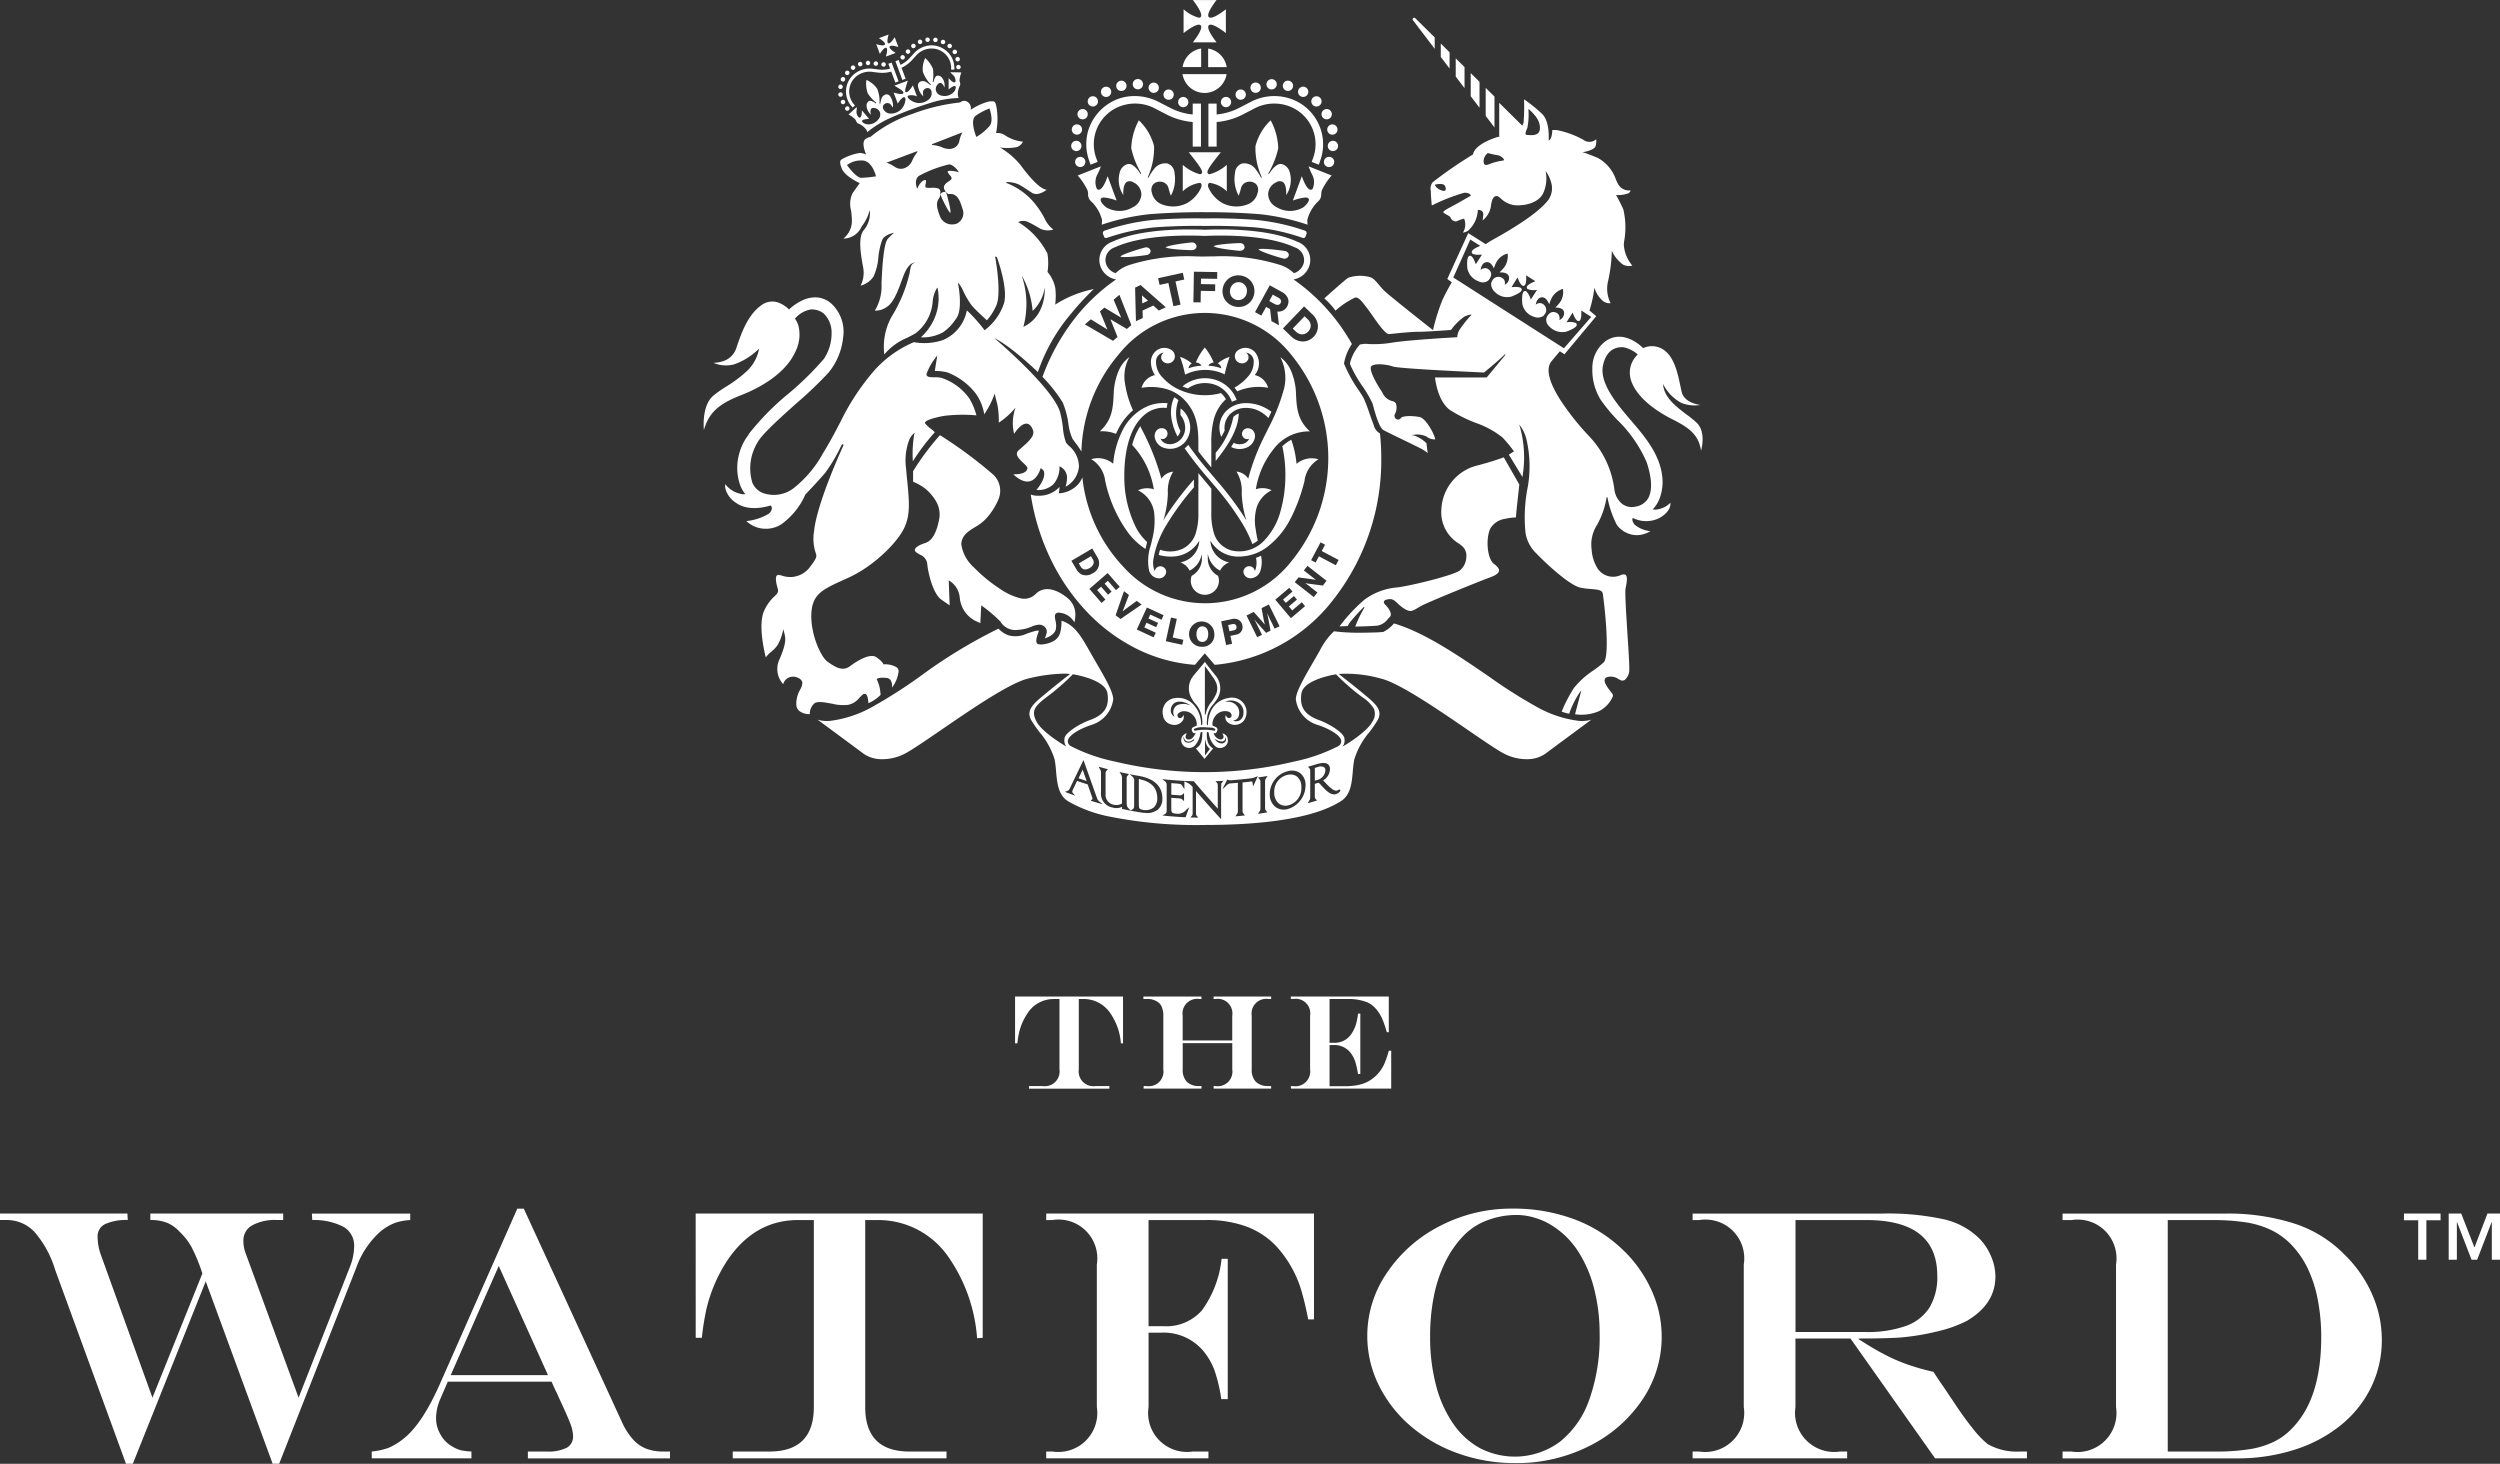 <svg xmlns="http://www.w3.org/2000/svg" width="273.265" height="160" viewBox="0 0 273.265 160">
  <rect x="0" y="0" width="273.265" height="160" fill="#333333" stroke="none"/>
  <g id="Group_135" data-name="Group 135" transform="translate(-996.427 -200.933)">
    <path id="Path_565" data-name="Path 565" d="M1072.827,261.1h.207a1.595,1.595,0,0,1,1.831,1.829v2.7h-5.417v-2.7a1.6,1.6,0,0,1,1.829-1.829h.224v-.267h-6.347v.267h.345a1.907,1.907,0,0,1,1.3.382,1.137,1.137,0,0,1,.353.456,2.932,2.932,0,0,1,.18.731v6.117a1.6,1.6,0,0,1-1.829,1.829h-.325v.28h6.327v-.28h-.224a1.871,1.871,0,0,1-1.369-.455,1.852,1.852,0,0,1-.46-1.375v-2.86h5.417v2.86a1.6,1.6,0,0,1-1.831,1.829h-.207v.28h6.288v-.28h-.295a1.872,1.872,0,0,1-1.369-.455,1.853,1.853,0,0,1-.46-1.375v-5.857a1.606,1.606,0,0,1,1.83-1.829h.295v-.267h-6.288Z" transform="translate(56.253 49.03)" fill="#fff"/>
    <path id="Path_566" data-name="Path 566" d="M1057.44,265.944h.253a11.033,11.033,0,0,1,.187-1.182,6.226,6.226,0,0,1,.844-1.975,3.388,3.388,0,0,1,2.924-1.684h.647v7.685a1.618,1.618,0,0,1-1.829,1.831h-1.506v.28h8.789v-.28h-1.518a1.615,1.615,0,0,1-1.824-1.831V261.1h.526a3.494,3.494,0,0,1,2.924,1.562,6.652,6.652,0,0,1,1.153,3.291l.231-.013v-5.108h-11.8Z" transform="translate(49.939 49.03)" fill="#fff"/>
    <path id="Path_567" data-name="Path 567" d="M1084.724,266.757a10.837,10.837,0,0,1-.469,1.384,4.018,4.018,0,0,1-1.095,1.491,3.918,3.918,0,0,1-.878.573,4.209,4.209,0,0,1-1.057.324,7.609,7.609,0,0,1-1.32.105h-1.657v-4.5h.416a2.233,2.233,0,0,1,1.844.8,3.484,3.484,0,0,1,.38.589,3.946,3.946,0,0,1,.266.766c.08.316.147.651.206,1.007h.251v-6.6h-.251a6.608,6.608,0,0,1-.16.915,3.7,3.7,0,0,1-.531,1.253,2.178,2.178,0,0,1-1.888,1.024h-.533V261.1h1.98a5.61,5.61,0,0,1,2.153.365,2.693,2.693,0,0,1,.988.773,4.427,4.427,0,0,1,.609.96,11.737,11.737,0,0,1,.529,1.531h.216v-3.9h-10.706v.267h.275a1.593,1.593,0,0,1,1.83,1.829v5.856a1.625,1.625,0,0,1-1.83,1.846h-.275l.015.266h10.956v-4.143Z" transform="translate(63.507 49.03)" fill="#fff"/>
    <path id="Path_568" data-name="Path 568" d="M1102.885,294.441a10.119,10.119,0,0,1-3.219,4.626,8.3,8.3,0,0,1-8.723.7,8.487,8.487,0,0,1-2.93-2.671,13.15,13.15,0,0,1-1.877-4.175,20.658,20.658,0,0,1-.653-5.374,22.186,22.186,0,0,1,.411-4.393,15.03,15.03,0,0,1,1.228-3.7,11.391,11.391,0,0,1,1.962-2.862,7.065,7.065,0,0,1,2.6-1.717,8.968,8.968,0,0,1,3.286-.6,6.888,6.888,0,0,1,2.028.326,7.115,7.115,0,0,1,1.859.862,9.138,9.138,0,0,1,2.779,2.75,13.642,13.642,0,0,1,1.762,4.07,19.784,19.784,0,0,1,.615,5.017,20.413,20.413,0,0,1-1.124,7.145m3.861-16.166a15.372,15.372,0,0,0-5.414-3.5,18.957,18.957,0,0,0-6.867-1.2,16.892,16.892,0,0,0-7.889,1.886,15.4,15.4,0,0,0-5.8,5.106,12.153,12.153,0,0,0-.911,12.3,14,14,0,0,0,3.5,4.49,16.274,16.274,0,0,0,5.183,2.979,18.421,18.421,0,0,0,6.274,1.055,17.51,17.51,0,0,0,8.036-1.859,15.017,15.017,0,0,0,5.8-5.037,12.238,12.238,0,0,0,1.082-11.866,14.376,14.376,0,0,0-2.988-4.359" transform="translate(67.264 59.463)" fill="#fff"/>
    <path id="Path_569" data-name="Path 569" d="M1038.245,287.459h.669a29.859,29.859,0,0,1,.5-3.142,16.676,16.676,0,0,1,2.242-5.248q2.984-4.482,7.776-4.483h1.724v20.438q0,4.866-4.865,4.866h-4v.746h23.367v-.746h-4.042q-4.845,0-4.844-4.866V274.585h1.4a9.308,9.308,0,0,1,7.778,4.157A17.759,17.759,0,0,1,1069,287.5l.615-.038V273.878h-31.375Z" transform="translate(34.228 59.705)" fill="#fff"/>
    <path id="Path_570" data-name="Path 570" d="M1059.312,274.586h.669a4.243,4.243,0,0,1,4.866,4.864v15.572a4.261,4.261,0,0,1-4.866,4.866h-.669v.747h17.734v-.747h-1.7a4.256,4.256,0,0,1-4.844-4.866V286.9h1.322a5.673,5.673,0,0,1,4.674,2.011A7.227,7.227,0,0,1,1077.7,291a16.415,16.415,0,0,1,.748,3.161h.709V278.82h-.673a11.665,11.665,0,0,1-2.142,5.63,5.181,5.181,0,0,1-4.157,1.744H1070.5V274.586h6.339a12.544,12.544,0,0,1,4.242.669,8.652,8.652,0,0,1,3.237,2.042,12.435,12.435,0,0,1,3,5.41c.231.831.442,1.742.633,2.74h.631V273.877h-29.265Z" transform="translate(51.471 59.704)" fill="#fff"/>
    <path id="Path_571" data-name="Path 571" d="M1027.407,291.779l5.248-11.933,5.383,11.933Zm21.356,8.034a3.8,3.8,0,0,1-1.446-1.024,7.267,7.267,0,0,1-1.158-1.8l-10.766-23.406h-.709l-8.5,19.249q-1.937,4.348-3.964,5.917a6.813,6.813,0,0,1-1.562.958,7.189,7.189,0,0,1-1.886.422v.747h10.9v-.747a6.44,6.44,0,0,1-1.177-.142,3.715,3.715,0,0,1-.929-.413,3.3,3.3,0,0,1-1.273-1.3,3.5,3.5,0,0,1-.489-1.742,5.3,5.3,0,0,1,.422-2.049l.86-1.991h11.34l.44.977c.091.165.173.338.249.516s.135.307.173.384q.938,2.01,1.217,2.779a3.924,3.924,0,0,1,.276,1.3,1.373,1.373,0,0,1-.7,1.273,4.519,4.519,0,0,1-2.211.411h-2.031v.747h15.536v-.747h-.711a5.171,5.171,0,0,1-1.9-.316" transform="translate(18.287 59.463)" fill="#fff"/>
    <path id="Path_572" data-name="Path 572" d="M1109.411,286.826V274.587h7.738q7.757,0,7.758,6.09a6.413,6.413,0,0,1-.853,3.477,5.066,5.066,0,0,1-2.584,2.011,12.628,12.628,0,0,1-4.434.66Zm20.993,12.24a10.234,10.234,0,0,1-1.6-1.677q-.968-1.195-2.04-2.824c-.267-.4-.506-.747-.709-1.055s-.517-.766-.937-1.378l-.635-.958a24.3,24.3,0,0,1-2.871-.815,19.162,19.162,0,0,1-2.51-1.1q-1.247-.652-2.779-1.646v-.078q3.1,0,4.617-.115a26.238,26.238,0,0,0,4-.669,13.866,13.866,0,0,0,3.179-1.131q3.142-1.841,3.142-4.864a5.629,5.629,0,0,0-.487-2.24,6.208,6.208,0,0,0-1.313-1.955,8.058,8.058,0,0,0-3.888-2.069,28.642,28.642,0,0,0-6.667-.613h-20.742v.709h.726a4.239,4.239,0,0,1,4.866,4.864v15.572a4.264,4.264,0,0,1-4.866,4.866h-.726v.746h16.892v-.746h-.786a4.28,4.28,0,0,1-4.865-4.866v-7.489h6.014l9.252,13.1h10.036v-.746h-.748a6.447,6.447,0,0,1-3.562-.824" transform="translate(83.275 59.705)" fill="#fff"/>
    <path id="Path_573" data-name="Path 573" d="M1145.5,297.342a6.94,6.94,0,0,1-2.011,1.484,9.54,9.54,0,0,1-2.682.813,23.6,23.6,0,0,1-3.735.251H1131.9v-25.3h4.828a23.717,23.717,0,0,1,3.7.247,9.974,9.974,0,0,1,2.72.815,7.858,7.858,0,0,1,2.117,1.484,10.053,10.053,0,0,1,1.878,2.624,13.815,13.815,0,0,1,1.139,3.459,21.215,21.215,0,0,1,.393,4.164q0,6.724-3.179,9.962m8.723-14.692a13.968,13.968,0,0,0-3.075-4.368,13.484,13.484,0,0,0-5.428-3.322,23.792,23.792,0,0,0-7.556-1.082h-17.758v.709h.978a4.241,4.241,0,0,1,4.865,4.864v15.572a4.259,4.259,0,0,1-4.865,4.866h-.978v.746h19.021a20.527,20.527,0,0,0,6.339-.947,15.416,15.416,0,0,0,5.066-2.691,12.184,12.184,0,0,0,3.3-4.137,11.7,11.7,0,0,0,1.169-5.21,12.169,12.169,0,0,0-1.082-5" transform="translate(101.476 59.705)" fill="#fff"/>
    <path id="Path_574" data-name="Path 574" d="M1038.087,275.773a6.2,6.2,0,0,1,1.446-.851,6.1,6.1,0,0,1,1.735-.336v-.707H1030.52l.04.707a6.937,6.937,0,0,1,3.457.767,2.364,2.364,0,0,1,1.12,2.144,6.262,6.262,0,0,1-.422,2.108l-5.65,14.4-5.765-15.726a3.785,3.785,0,0,1-.269-1.418,1.866,1.866,0,0,1,.958-1.693,5.159,5.159,0,0,1,2.682-.586h.709v-.707h-14.519v.707a4.956,4.956,0,0,1,1.789.287,3.966,3.966,0,0,1,1.428,1.017,6.873,6.873,0,0,1,1.291,1.666,19.687,19.687,0,0,1,1.18,2.873l-5.459,13.581-5.65-15.65a5.987,5.987,0,0,1-.345-1.933,1.466,1.466,0,0,1,.795-1.38,5.514,5.514,0,0,1,2.5-.46l-.036-.707H996.427v.707h.669a4.158,4.158,0,0,1,3.084,1.284,11.331,11.331,0,0,1,2.28,4.175l7.738,21.184h.747l7.969-19.938,7.316,19.938h.709l8.409-21.375a9.627,9.627,0,0,1,2.739-4.081" transform="translate(0 59.705)" fill="#fff"/>
    <path id="Path_575" data-name="Path 575" d="M1094.682,250.427v.893c1.295-1.629,2.475-3.381,2.521-5.192a1.621,1.621,0,0,0-.589.378,8.676,8.676,0,0,1-1.931,3.921m3.157-1.04a1.439,1.439,0,0,1-1.189-.049c-.085.147-.178.3-.278.455a2.028,2.028,0,0,0,1.662.078,1.469,1.469,0,0,0,.94-1.175.931.931,0,0,0-.2-.689.748.748,0,0,0-.542-.26.634.634,0,0,0-.678.567.6.6,0,0,0,.22.493.517.517,0,0,0,.464.113l.1-.025-.055.095a.94.94,0,0,1-.445.4M1087.6,260.5a5.305,5.305,0,0,0-.193,2.817,1.159,1.159,0,0,0,1.093.833.763.763,0,0,0,.771-.7.59.59,0,0,0-.177-.427.619.619,0,0,0-.453-.189.6.6,0,0,0-.582.406l-.035.12-.051-.113a2.454,2.454,0,0,1-.069-1.34,10.513,10.513,0,0,1,1.4-3.6,28.725,28.725,0,0,1,3-4.1v-.862a35.417,35.417,0,0,0-3.159,4.163l-.191.316.109-.353a11.14,11.14,0,0,0,.394-2.628,4.013,4.013,0,0,1,.578-2.353,1.736,1.736,0,0,0-1.231.691l-.06.073-.022-.091a26.592,26.592,0,0,0-2.155-5.374c-.043-.089-.087-.18-.133-.271a6.718,6.718,0,0,0-.876,2.055,9.137,9.137,0,0,1,2.35,4.772l.011.076-.071-.025a2.282,2.282,0,0,0-1.655.135,3.185,3.185,0,0,1,1.749,2.32,7.937,7.937,0,0,1-.189,2.982c-.042.211-.1.435-.155.671m10.244-15.5a2.963,2.963,0,0,0-1.991.837,2.6,2.6,0,0,0-.556,2.85c.142-.238.265-.473.371-.7a2.138,2.138,0,0,1,.591-1.793,2.434,2.434,0,0,1,1.688-.678,3.184,3.184,0,0,1,1.764.495,4.054,4.054,0,0,1,.74.616c.118-.247.224-.476.322-.695a5.123,5.123,0,0,0-.775-.471,4.521,4.521,0,0,0-2.153-.464m-20.232,22.908a2.052,2.052,0,0,1,1.622,1.046,3.026,3.026,0,0,0,.111-.851,2.3,2.3,0,0,0-.9-1.837c-1.356-1.087-2.609-1.237-3.435-.409a1.748,1.748,0,0,1-1.689.467,6.864,6.864,0,0,1-2.271-1.069,16.212,16.212,0,0,1-2.77-2.28,4.19,4.19,0,0,1-1.406-2.577c.065-.962.76-1.389,1.495-1.842a5.121,5.121,0,0,0,1.153-.869,7.162,7.162,0,0,0,1.42-2.186,2.4,2.4,0,0,0-.609-2.719,47.248,47.248,0,0,0-5.787-4.283,27.393,27.393,0,0,0-2.937,3.939v1.147a6.376,6.376,0,0,1,1.18.646,4.983,4.983,0,0,1,1.229,1.337,2.87,2.87,0,0,1,.462,2c-.285,1.595-.793,2.484-1.551,2.72-.646.2-1.087.487-1.126.727-.018.105.042.209.177.309a4.257,4.257,0,0,0,.4.244,1.233,1.233,0,0,1,.787,1.106c.107.973.629,3.188,1.551,3.817l.887.609-.1-2.73.069.04a2.426,2.426,0,0,1,1.138,1.864,3.163,3.163,0,0,0,1.646,2.493l.6.276.1-1.942.067.049a15,15,0,0,1,2.035,1.731,1.905,1.905,0,0,0,1.94.895,4.332,4.332,0,0,0,1.457-.347,2.773,2.773,0,0,1,.72-.209.889.889,0,0,1,.1-.005.876.876,0,0,1,.678.295.728.728,0,0,1,.135.68,2.623,2.623,0,0,1-.186.518c.3-.089,1.057-.376,1.209-1a2.237,2.237,0,0,0-.042-.938c-.062-.316-.115-.595.024-.751a.5.5,0,0,1,.422-.118m25.292-10.347a19.033,19.033,0,0,0,1.406-3.746c.024-.087.049-.173.071-.26a3.209,3.209,0,0,1,1.531-2.413,2.556,2.556,0,0,0-2.331.444l-.065.055-.009-.085a10.573,10.573,0,0,0-.567-2.548,4.868,4.868,0,0,0-.98.707,14.017,14.017,0,0,1,.336,3.242,14.227,14.227,0,0,1-.529,3.848,7.368,7.368,0,0,1-1.933,3.37,3.728,3.728,0,0,1-3.353.951,2.773,2.773,0,0,1-1.984-1.875,7.228,7.228,0,0,1-.295-2.329v-2.573c-.22-.265-.446-.536-.666-.8l-.749-.895v4.264a7.29,7.29,0,0,1-.293,2.329,2.82,2.82,0,0,1-1.42,1.671,3.309,3.309,0,0,1-2.477.109c-.06.195-.111.387-.149.573a5.068,5.068,0,0,0,1.409.176,3.492,3.492,0,0,0,2.93-1.577l.1-.155-.017.184a2.5,2.5,0,0,1-2.044,2.182,1.842,1.842,0,0,1,1.006.9,2.493,2.493,0,0,0,1.247-1.491l.115-.324-.026.342a2.148,2.148,0,0,1-1.116,2.044,1.539,1.539,0,1,0,2.888,0,2.14,2.14,0,0,1-1.118-2.044l-.026-.342.115.324a2.494,2.494,0,0,0,1.248,1.491,1.839,1.839,0,0,1,1-.9,2.5,2.5,0,0,1-2.042-2.182l-.018-.184.1.155a3.486,3.486,0,0,0,2.928,1.577,5.178,5.178,0,0,0,3.282-1.126,9.046,9.046,0,0,0,2.49-3.093m-3.941,5.8-.033-.12a.6.6,0,0,0-.583-.406.629.629,0,0,0-.455.189.6.6,0,0,0-.175.427.764.764,0,0,0,.769.7,1.167,1.167,0,0,0,1.093-.833,3.279,3.279,0,0,0,.062-1.633,5.924,5.924,0,0,1-.554.235,2.357,2.357,0,0,1-.071,1.327Zm1.5-15.659-.316.653a23.935,23.935,0,0,0-1.88,4.806l-.022.091-.058-.073a1.746,1.746,0,0,0-1.235-.691,3.976,3.976,0,0,1,.578,2.353,11.238,11.238,0,0,0,.4,2.628l.109.353-.193-.316a35.711,35.711,0,0,0-3.188-4.2l-.186-.222-.42-.5a35.472,35.472,0,0,1-2.363-3.011,2.517,2.517,0,0,1-.4.371,40.809,40.809,0,0,0,2.648,3.364c.184.216.367.435.549.651a30.288,30.288,0,0,1,3.2,4.352,14.271,14.271,0,0,1,1.008,2.1,3.455,3.455,0,0,0,.589-.373c-.094-.422-.173-.842-.227-1.247a5.228,5.228,0,0,1,.118-2.417,3.2,3.2,0,0,1,1.626-1.844,2.279,2.279,0,0,0-1.653-.135l-.073.025.011-.076a9.331,9.331,0,0,1,1.873-4.239,4.86,4.86,0,0,1,4.022-2.009c-1.3-1.2-1.448-2.419-1.517-4.121a6.893,6.893,0,0,0-.5-2.389,3.571,3.571,0,0,0-1.215-1.6,4.9,4.9,0,0,1,.316,3.764,20.594,20.594,0,0,1-1.6,3.953m-4.577,31.594a.56.56,0,0,1-.062-.113l-.027-.056-.009-.016-.007.018a.691.691,0,0,0,.269.806,1.189,1.189,0,0,0,.924.222,1.2,1.2,0,0,0,.82-.491,1.593,1.593,0,0,0-1.715-2.426,2.507,2.507,0,0,0-2,1.629,3.473,3.473,0,0,0-.236,1.271l-.005.113-.074-.085c-.029-.033-.046-.053-.046-.076a4.422,4.422,0,0,1,.018-.549,2.528,2.528,0,0,1,.651-1.584,3.283,3.283,0,0,0,.325-.426,2.168,2.168,0,0,0-.018-2.72c-.464-.555-1.009-1.28-1.195-1.528-.115.167-.395.5-.689.847-.276.326-.558.662-.68.833a2.16,2.16,0,0,0-.062,2.344,3.127,3.127,0,0,0,.478.647,3,3,0,0,1,.671,2.124c0,.053-.009.084-.031.1a.069.069,0,0,1-.058.013l-.04,0-.007-.153a3.037,3.037,0,0,0-.709-1.944,2.309,2.309,0,0,0-2.173-.846,1.549,1.549,0,0,0-1.053.636,1.579,1.579,0,0,0-.222,1.242,1.177,1.177,0,0,0,1,1.022,1.089,1.089,0,0,0,1.188-.495.62.62,0,0,0,.042-.547l-.007-.022-.036.087a.77.77,0,0,1-.035.076.359.359,0,0,1-.218.18.273.273,0,0,1-.22-.033.3.3,0,0,1-.129-.211.281.281,0,0,1,.073-.233.854.854,0,0,1,.393-.242,1.278,1.278,0,0,1,1.146.318,1.462,1.462,0,0,1,.491,1.2l0,.027-.024.011-.08.033-.015.005a2.3,2.3,0,0,0-.262.124.289.289,0,0,0-.136.4.5.5,0,0,0,.147.231.332.332,0,0,0,.182.027l0,.044,0-.044h.091l-.047.071-.033.053,0,0c-.069.105-.135.2-.209.3a.6.6,0,0,1-.489.264.323.323,0,0,1-.287-.12.332.332,0,0,1-.036-.306,1.167,1.167,0,0,1,.067-.156c.013-.024.025-.051.036-.076l.007-.016-.018,0a.788.788,0,0,0-.555,1.006.835.835,0,0,0,.689.578.862.862,0,0,0,.84-.333,2.521,2.521,0,0,0,.529-1.242c.02-.125.062-.156.18-.14l.042,0,0,.044c0,.045-.005.093-.007.136l0,.022c-.034.622-.066,1.211-.695,1.578l-.009,0,.944,1.14.94-1.142-.009,0c-.515-.293-.729-.847-.675-1.746l0-.038.038,0a.15.15,0,0,1,.122.024.173.173,0,0,1,.049.145.269.269,0,0,0,.015.075l.005.022a2.312,2.312,0,0,0,.669,1.273.823.823,0,0,0,.92.111.782.782,0,0,0,.473-.822.71.71,0,0,0-.578-.676h-.017l.006.015.025.045.005.013a.916.916,0,0,1,.06.129.352.352,0,0,1-.022.331.348.348,0,0,1-.311.124.943.943,0,0,1-.7-.631l-.026-.075.078.016c.136.031.2.005.293-.2a.321.321,0,0,0-.16-.484.851.851,0,0,0-.118-.049.98.98,0,0,1-.133-.058.2.2,0,0,1-.089-.125,1.478,1.478,0,0,1,.3-.933,1.325,1.325,0,0,1,1.437-.513.5.5,0,0,1,.336.293.3.3,0,0,1-.118.384.3.3,0,0,1-.387-.109m-4.348-1.358a.911.911,0,0,0-.2-.036,1.976,1.976,0,0,0-.7.062.84.84,0,0,0-.557.569.916.916,0,0,0,.029.616l.074.169-.146-.115a.779.779,0,0,1-.265-.507.986.986,0,0,1,.222-.744.889.889,0,0,1,.649-.307h.073a1.926,1.926,0,0,1,.858.207l.376.2Zm.533,4.093a.858.858,0,0,1-.4.1.562.562,0,0,1-.247-.053.447.447,0,0,1-.226-.275l-.1-.373.187.336a.492.492,0,0,0,.187.193.582.582,0,0,0,.511-.015,1.413,1.413,0,0,0,.295-.189l.064.064a.847.847,0,0,1-.273.209m2.688-.211.049.025a1.153,1.153,0,0,0,.484.151.426.426,0,0,0,.342-.105.318.318,0,0,0,.082-.142l.073-.242.018.253a.38.38,0,0,1-.063.236.454.454,0,0,1-.4.216l-.049,0a.858.858,0,0,1-.593-.322l-.171-.209Zm-1.26-8.061.083.113c.051.071.106.142.158.215.142.187.3.4.447.616.029.042.058.085.089.127l.009.016a4.178,4.178,0,0,1,.422.687,1.607,1.607,0,0,1-.069,1.46,3.7,3.7,0,0,1-.435.7,2.8,2.8,0,0,0-.615,1.357l-.091-.009Zm.515,9.027.032.029-.534.711v-1.793l.091.376a1.194,1.194,0,0,0,.411.676m.444-2.233-.016.042.018-.042.027.011c.087.036.127.065.138.1s0,.073-.043.138l-.017.025-.031-.005a5.435,5.435,0,0,0-2.088,0,.151.151,0,0,1-.122-.058.128.128,0,0,1-.018-.109.1.1,0,0,1,.073-.058c.051-.016.1-.031.156-.049a1.726,1.726,0,0,1,.48-.107c.331-.005.671.015,1,.038h0c.085,0,.173.011.258.016a.536.536,0,0,1,.184.056m1.562-2.9-.362-.007.353-.082a1.49,1.49,0,0,1,1.131.189,1.2,1.2,0,0,1,.571,1.182.937.937,0,0,1-.3.675.737.737,0,0,1-.495.184c-.024,0-.044,0-.069,0a.579.579,0,0,1-.124-.025l-.147-.047.149-.042a.609.609,0,0,0,.464-.442,1.168,1.168,0,0,0-.209-1.14,1.243,1.243,0,0,0-.966-.44m-6.841-28.818a.6.6,0,0,0-.387-1.08h-.011a.716.716,0,0,0-.544.236.925.925,0,0,0-.22.713,1.471,1.471,0,0,0,.937,1.175,2.164,2.164,0,0,0,2.409-.651,2.453,2.453,0,0,0,.451-2.18,2.662,2.662,0,0,0-.953-1.444,3.182,3.182,0,0,0-.018.722,2.16,2.16,0,0,1,.5,1.264,1.874,1.874,0,0,1-.406,1.306,1.742,1.742,0,0,1-.807.533,1.384,1.384,0,0,1-.979-.033.968.968,0,0,1-.446-.4l-.054-.095.107.025a.478.478,0,0,0,.422-.093m.977-4.466a3.92,3.92,0,0,0-.329,2.175,6.41,6.41,0,0,0,.685,2.115,1.287,1.287,0,0,0,.313-.606,4.152,4.152,0,0,1-.213-3.355,3.787,3.787,0,0,0-.456-.329m35-32.862-.96-.951V213.6l.96,1.264Zm-33.082,29.183a3.575,3.575,0,0,0-1.286-.729,11.927,11.927,0,0,1,.549,1.942,4.936,4.936,0,0,1,4.328-.029,14.741,14.741,0,0,1,.544-1.913,3.719,3.719,0,0,0-1.3.713.678.678,0,0,1,.387.54,4.7,4.7,0,0,0-1.42-.284.724.724,0,0,1,.591-.349,6.654,6.654,0,0,0-.971-1.644,6.107,6.107,0,0,0-.982,1.644.727.727,0,0,1,.62.349,4.557,4.557,0,0,0-1.422.284.67.67,0,0,1,.358-.524m-5.49,2.653a6.222,6.222,0,0,1,2.4.056,4.5,4.5,0,0,1,2.21,1.187c1.476,1.478,1.6,3.155,1.6,4.886v.813c.482.633.982,1.238,1.415,1.757v-2.57a10.278,10.278,0,0,1,.258-2.622,4.6,4.6,0,0,1,1.338-2.26,2.455,2.455,0,0,0-.547-.669,6.75,6.75,0,0,1-1.755.231,6.676,6.676,0,0,1-3.173-.793,5.45,5.45,0,0,1-1.5-1.2,2.371,2.371,0,0,1-.662-1.728.945.945,0,0,1,.671-.895l.155-.042-.107.118a.6.6,0,0,0,.018.827.77.77,0,0,0,1.051.047.758.758,0,0,0,.271-.578.85.85,0,0,0-.307-.646,1.4,1.4,0,0,0-1.827.113,1.589,1.589,0,0,0-.484,1.224,2.689,2.689,0,0,0,.4,1.3l.031.051-.056.016a1.957,1.957,0,0,0-1.4,1.373m-5.5,7.807a3.193,3.193,0,0,1,1.528,2.4l.038.145a14.834,14.834,0,0,0,2.5,5.536,7.533,7.533,0,0,0,1.862,1.731c.038-.171.078-.34.12-.506.018-.085.04-.167.058-.249a6.131,6.131,0,0,1-1.144-1.455,12.317,12.317,0,0,1-1.346-5.788c-.011-1.578.22-5.417,2.586-6.943a3.163,3.163,0,0,1,2.053-.473,4.888,4.888,0,0,1,.087-.516,4.455,4.455,0,0,0-2.427.44,5.643,5.643,0,0,0-2.531,2.6,9.937,9.937,0,0,0-.978,3.492l-.007.085-.065-.055a2.558,2.558,0,0,0-2.331-.444m2.953-9.562a6.944,6.944,0,0,0-.5,2.389c-.067,1.7-.213,2.922-1.513,4.121.08,0,.158-.005.24-.005a4.2,4.2,0,0,1,1.529.287,6.883,6.883,0,0,1,1.851-2.58,10.863,10.863,0,0,1-.891-3.062,4.326,4.326,0,0,1,.5-2.75,3.568,3.568,0,0,0-1.215,1.6m12.7,1.735a4.866,4.866,0,0,1,.3.411,5.816,5.816,0,0,1,3.375-.391,1.954,1.954,0,0,0-1.393-1.373l-.056-.016.029-.051a1.969,1.969,0,0,0-.06-2.506,1.4,1.4,0,0,0-1.9-.082.782.782,0,0,0,.52,1.36h.009a.727.727,0,0,0,.542-.233.605.605,0,0,0,.018-.827l-.109-.118.155.042a.947.947,0,0,1,.673.895,2.366,2.366,0,0,1-.656,1.718,5.378,5.378,0,0,1-1.444,1.171m-1.926-.795a3.825,3.825,0,0,0-3.761.664,6.108,6.108,0,0,0,.587.218,3.309,3.309,0,0,1,3.037-.371,3.036,3.036,0,0,1,1.777,1.835,3.884,3.884,0,0,1,.522-.191,3.587,3.587,0,0,0-2.162-2.155m19.7,22.638a7.026,7.026,0,0,0-3.553,1.324,18.112,18.112,0,0,0-2.742,2.935l.885-.033c.024-.036.086-.133.195-.338a21.982,21.982,0,0,1,1.584-1.758l.067.062a12.472,12.472,0,0,0-1.011,2.089c.351-.009,1.938-.047,2.471-.113a1.862,1.862,0,0,0,1.1-.722c.065-.073.135-.146.206-.215.334-.336-.155-1-.495-1.342-.135-.135-.184-.256-.144-.358.053-.144.264-.227.629-.253.344-.022.578.2.873.475a4.025,4.025,0,0,0,.824.635c.576.313.771.2,1.284-.1a9.056,9.056,0,0,1,.8-.433c1.22-.571,5.783-2.435,7.225-2.966.587-.216.906-.451.94-.693.044-.276-.284-.567-.571-.786-.695-.533-.911-2.637-.395-3.819a2.225,2.225,0,0,1,1.637-1.089,5.8,5.8,0,0,1,1.177-.153c.009-.124.042-.493.073-.833.035-.4.28-2.56.3-2.762l-1.7-2.971a32.248,32.248,0,0,1-3.086.937,5.176,5.176,0,0,0-3.731,4.674,4.008,4.008,0,0,0,1.944,3.835c.169.131.313.244.417.344a1.4,1.4,0,0,1,.364,1.106,2.028,2.028,0,0,1-.689,1.453c-.7.549-5.425,1.7-6.883,1.871m-13.9-36.4c.633.218,1.315.415,1.458.446a.488.488,0,0,0,.6-.306.367.367,0,0,0-.051-.282.535.535,0,0,0-.349-.229c-.146-.031-.855-.127-1.526-.189-1.218-.107-1.355-.013-1.369.005.007.022.091.164,1.238.555m1.164,5.319a.345.345,0,0,0,.035-.318.632.632,0,0,0-.3-.284l-.587-.324-.384.7.591.326a.615.615,0,0,0,.395.087.353.353,0,0,0,.247-.185m2.626,1.437-1.291,1.346.353.338a.964.964,0,0,0,.684.295.909.909,0,0,0,.646-.3.953.953,0,0,0,.282-.666.966.966,0,0,0-.32-.671Zm-7-3.7a.955.955,0,0,0-.224-.027.878.878,0,0,0-.489.147,1,1,0,0,0-.411.607,1.017,1.017,0,0,0,.089.746.91.91,0,0,0,.583.436.929.929,0,0,0,1.126-.729,1.028,1.028,0,0,0-.093-.746.907.907,0,0,0-.582-.435m-6.829-3.6c.673.055,1.388.076,1.537.071a.545.545,0,0,0,.384-.167.378.378,0,0,0,.1-.269.483.483,0,0,0-.535-.4c-.149.007-.854.085-1.515.191-1.2.195-1.309.32-1.318.34.009.02.129.136,1.345.235m-3.4.6a.532.532,0,0,0,.345-.227.362.362,0,0,0,.049-.284.5.5,0,0,0-.6-.305c-.144.031-.822.225-1.453.438-1.146.387-1.226.529-1.233.553.015.016.149.113,1.369.009.671-.058,1.38-.155,1.526-.184m.118,5-.658-.584.027.878Zm8.514-5.63c.664.1,1.375.169,1.522.173a.569.569,0,0,0,.4-.14.382.382,0,0,0,.122-.266.47.47,0,0,0-.5-.431c-.151-.005-.862.027-1.531.089-1.211.113-1.331.229-1.34.251.009.018.12.145,1.326.324m-13.024-1.233a23.038,23.038,0,0,1,5.206-1.153c2.844-.211,5.063-.165,5.479-.155l.046,0,.018,0c.146,0,.508-.011,1.039-.011,1,0,2.586.029,4.442.165a22.433,22.433,0,0,1,5.2,1.153.229.229,0,0,0,.293-.138l.111-.3a.255.255,0,0,0-.009-.209.271.271,0,0,0-.153-.142,23.115,23.115,0,0,0-5.388-1.182c-2.884-.215-5.145-.167-5.57-.156-.426-.011-2.688-.058-5.572.156a23.118,23.118,0,0,0-5.386,1.182.269.269,0,0,0-.155.142.254.254,0,0,0-.007.209l.113.3a.224.224,0,0,0,.289.138m37.477-20.294-.962-.951v1.464l.962,1.264Zm1.635,1.617-.962-.951v1.995l.962,1.264Zm-9.918,39.168c-.029-.082-.06-.175-.1-.282-.094-.244-.224-.609-.36-.995a18.357,18.357,0,0,0-.664-1.737c-.056-.1-.224-.364-.433-.689a15.673,15.673,0,0,1-1.7-3.051,5.311,5.311,0,0,1,.866-2.135,21.324,21.324,0,0,0-6.29-7l-.091-.062.109-.022a2.206,2.206,0,0,0,1.677-1.686,2.112,2.112,0,0,0-1.371-2.411c-2.4-1.113-5.881-1.348-8.383-1.348-.575,0-1.156.011-1.731.038h0c-.575-.027-1.157-.038-1.731-.038-2.5,0-5.986.235-8.383,1.348a2.109,2.109,0,0,0-1.369,2.411,2.2,2.2,0,0,0,1.677,1.686l.109.022-.091.062a20.514,20.514,0,0,0-4.7,4.557,23.471,23.471,0,0,0-3.255,6.026,16.376,16.376,0,0,1,2.219,2.819,9.469,9.469,0,0,1,.611,2.28,5.6,5.6,0,0,0,.449,1.666c.087.127.193.267.3.415a10.016,10.016,0,0,1,.677.986,17.1,17.1,0,0,1,4.042-10.578,12.045,12.045,0,0,1,19,.135,17.773,17.773,0,0,1,0,22.32,12,12,0,0,1-18.47.707,16.772,16.772,0,0,1-4.468-9.763,2.594,2.594,0,0,1-1.1,1.282,3.017,3.017,0,0,1-1.431.462l-.049-.005.009-.049a4.647,4.647,0,0,0,.078-.644,3.056,3.056,0,0,1-2.277.964,2.327,2.327,0,0,1-.873-.131,24.951,24.951,0,0,0,2.175,7.048,22.556,22.556,0,0,0,3.99,5.8,19.408,19.408,0,0,0,5.4,4.008,17.031,17.031,0,0,0,6.383,1.757l1.077-1.255,1.077,1.255a18.361,18.361,0,0,0,12.911-7.048,24.678,24.678,0,0,0,5.3-15.548,26.535,26.535,0,0,0-.138-2.695,1.388,1.388,0,0,1-.678-.884m-28.2-16.654-.017.016-.027-.005a1.576,1.576,0,0,1-1.062-1.158,1.462,1.462,0,0,1,1-1.658c2.286-1.064,5.667-1.286,8.1-1.286.522,0,1.069.011,1.626.035l.043,0v.005l.031,0,.018,0h.029l.016,0,.033,0v-.005l.043,0c.557-.024,1.1-.035,1.624-.035,2.435,0,5.817.222,8.1,1.286a1.464,1.464,0,0,1,1,1.658,1.582,1.582,0,0,1-1.064,1.158l-.025.005-.018-.016a3.939,3.939,0,0,0-1.353-.836,21.144,21.144,0,0,0-7.43-.977c-.276,0-.584,0-.942.011s-.666-.011-.944-.011a21.157,21.157,0,0,0-7.43.977,3.952,3.952,0,0,0-1.353.836m1.213,6.117-1.795-1.057.771,1.935-.489.42-3.075-1.8.646-.553,1.813,1.115-.815-1.984.484-.413,1.837,1.107-.826-1.964.631-.54,1.306,3.313Zm3.491-2.015-.6-.546-1.18.549.027.815-.749.349-.091-3.672.6-.282,2.755,2.428Zm2.373-.644-.775.169-.554-2.535-.96.209-.162-.733.046-.009,2.651-.58.16.733-.96.211Zm4-2.82-1.764-.027-.009.6,1.564.027-.012.738-1.562-.024-.022,1.26-.789-.011.055-3.344,2.553.042Zm4.026,1.748,0,.009a1.691,1.691,0,0,1-1.662,1.318,1.809,1.809,0,0,1-.44-.053,1.744,1.744,0,0,1-1.1-.786,1.764,1.764,0,0,1,.575-2.364,1.753,1.753,0,0,1,1.342-.2,1.733,1.733,0,0,1,1.1.786,1.7,1.7,0,0,1,.187,1.289m1.909,2.875-.147-1.313-.437-.238-.52.946-.691-.38,1.611-2.931,1.317.724a1.379,1.379,0,0,1,.695.775,1.076,1.076,0,0,1-.107.8,1.034,1.034,0,0,1-1.073.564l.178,1.506Zm4.617,1.7-.005.007a1.638,1.638,0,0,1-1.182.52,1.826,1.826,0,0,1-1.253-.538l-.924-.884,2.315-2.415.922.886a1.818,1.818,0,0,1,.589,1.226,1.611,1.611,0,0,1-.462,1.2m-25.315,26.008a1.311,1.311,0,0,1-.616-.573l-.553-.937,2.281-1.346.573.975a1.214,1.214,0,0,1-.533,1.737,1.289,1.289,0,0,1-1.151.144m2.837,2.191-.762-.873-.426.373.9,1.035-.418.366-1.333-1.529,2-1.738,1.316,1.511-.407.356-.887-1.018-.357.309.762.875Zm1.367,2.66-.538-.411.911-2.633.542.411-.511,1.357c-.076.195-.187.444-.187.444l.006.005s.216-.175.38-.3l1.169-.855.528.4Zm4.479.08-1.229-.566-.2.429,1.053.487-.215.464-1.053-.487-.236.516,1.248.575-.235.5-1.84-.849,1.107-2.406,1.822.842Zm2.268,2.74-1.8-.395.564-2.586.64.14-.446,2.042,1.16.255Zm2.169.215a1.383,1.383,0,1,1,1.337-1.357,1.282,1.282,0,0,1-1.337,1.357m3.7-1.32-.606.127.182.867-.653.136-.542-2.591,1.166-.244a1,1,0,0,1,.756.089.872.872,0,0,1,.395.586.833.833,0,0,1-.7,1.029m4.228-.662-.589-1.2c-.047-.1-.224-.48-.224-.48l-.007,0s.093.4.109.5l.262,1.4-.486.24-.942-1.06c-.069-.073-.327-.389-.327-.389l-.007,0s.2.378.246.473l.587,1.193-.529.26-1.167-2.375.789-.389.8.9c.116.129.4.476.4.476l.007,0s-.1-.438-.135-.607l-.218-1.184.8-.393,1.169,2.375Zm1.78-1.144-1.709-2.02,1.531-1.3.349.413-1.031.873.307.36.884-.747.329.389-.884.751.365.431,1.049-.889.358.426Zm3.492-3.568-1.511-.195c-.083-.007-.395-.071-.395-.071l-.006.007s.273.2.346.26l.971.76-.395.5-2.084-1.629.406-.518,1.53.2c.084.013.378.064.378.064l0-.005s-.255-.191-.327-.247l-.989-.775.395-.5,2.084,1.629Zm1.417-2.217-1.848-.978-.362.678-.491-.258,1.033-1.948.491.262-.364.686,1.846.98Zm-26.563-.649-.2-.338-1.333.786.2.333c.217.369.562.424.982.176s.563-.6.353-.957m15.268,7.083-.476.1.142.678.476-.1a.333.333,0,0,0,.289-.42.327.327,0,0,0-.431-.256m22.1-62.887v-1.244l-2.12-2.1a.167.167,0,0,0-.116-.051.174.174,0,0,0-.115.045.159.159,0,0,0-.024.227Zm4.9,3.606-.962-.951v2.526l.962,1.264Zm-30.28,59.525c-.424-.007-.649.36-.66.84s.2.853.631.86.648-.355.655-.837-.195-.855-.625-.864m-7.1-58.7h0l.023,0,.011,0a.566.566,0,0,0,.564-.527.564.564,0,0,0-.937-.456.546.546,0,0,0-.186.386.559.559,0,0,0,.524.595m-29.465-2.635h0a.207.207,0,0,0,.078-.016.244.244,0,0,0,.162-.235.248.248,0,0,0-.247-.238h0a.245.245,0,0,0,.007.489m3.873-.631a.241.241,0,0,0,.08-.051.248.248,0,0,0,.078-.171.242.242,0,0,0-.067-.173.231.231,0,0,0-.169-.078h-.007a.241.241,0,0,0-.167.067.229.229,0,0,0-.078.169.232.232,0,0,0,.067.175.242.242,0,0,0,.264.062m44.289,11.686a6.769,6.769,0,0,0,.418.962,1.785,1.785,0,0,1,.029,1.477.263.263,0,0,1-.282.111c-.4-.089-.782-1.113-.906-1.477l-.982,2.666a5.545,5.545,0,0,1,1.231-.316c.28-.036.449.009.506.138.1.233-.228.62-.571.906a2.85,2.85,0,0,1-2.939,0,1.631,1.631,0,0,1-.927-1.418,1.47,1.47,0,0,1,.878-1.3.679.679,0,0,1,.722-.04c.38.26.391,1.053.375,1.44a3.031,3.031,0,0,0,.34-2.65,1.239,1.239,0,0,0-.818-.744c-.553-.129-1.122.627-1.415,1.091l-.078-.047a9.608,9.608,0,0,0,1.1-2.766,6.816,6.816,0,0,0-.829-3.061,5.872,5.872,0,0,0-1.662,2.819,7.7,7.7,0,0,0,.7,3.421l-.083.038a5.853,5.853,0,0,0-.653-1.006,1.51,1.51,0,0,0-1.429-.553,1.135,1.135,0,0,0-.769,1.038,3.8,3.8,0,0,0,.4,2.479,7.893,7.893,0,0,0,.269-.875.9.9,0,0,1,.655-.62,1.022,1.022,0,0,1,.995.245.948.948,0,0,1,.158.915,1.76,1.76,0,0,1-.989,1.238,3.351,3.351,0,0,1-2.871-.1,3.629,3.629,0,0,1-1.527-1.706.494.494,0,0,1-.013-.384.219.219,0,0,1,.16-.115,3.376,3.376,0,0,1,1.862.922v-2.891a4.7,4.7,0,0,1-1.855,1.022.274.274,0,0,1-.211-.076c-.226-.225.336-.96,1.271-2.142.045-.058.093-.118.136-.176h-3.493l.138.176c.937,1.182,1.5,1.917,1.271,2.142a.281.281,0,0,1-.213.076,4.7,4.7,0,0,1-1.853-1.022v2.891a3.373,3.373,0,0,1,1.86-.922.223.223,0,0,1,.162.115.512.512,0,0,1-.013.384,3.642,3.642,0,0,1-1.529,1.706,3.348,3.348,0,0,1-2.869.1,1.735,1.735,0,0,1-.991-1.238.943.943,0,0,1,.16-.915,1.022,1.022,0,0,1,.995-.245.9.9,0,0,1,.653.62,8.053,8.053,0,0,0,.269.876,3.825,3.825,0,0,0,.4-2.48,1.137,1.137,0,0,0-.769-1.038,1.514,1.514,0,0,0-1.431.553,5.892,5.892,0,0,0-.651,1.006l-.084-.038a7.753,7.753,0,0,0,.7-3.421,5.872,5.872,0,0,0-1.666-2.819,6.866,6.866,0,0,0-.827,3.061,9.671,9.671,0,0,0,1.1,2.766l-.078.047c-.289-.464-.86-1.22-1.413-1.091a1.232,1.232,0,0,0-.818.744,3.032,3.032,0,0,0,.34,2.65c-.018-.387-.007-1.18.373-1.442a.687.687,0,0,1,.724.042,1.476,1.476,0,0,1,.878,1.3,1.635,1.635,0,0,1-.927,1.418,2.852,2.852,0,0,1-2.94,0c-.344-.285-.671-.673-.57-.906.056-.129.226-.175.5-.138a5.521,5.521,0,0,1,1.231.316l-.982-2.666c-.124.364-.5,1.388-.906,1.477a.264.264,0,0,1-.282-.111,1.8,1.8,0,0,1,.029-1.477,6.992,6.992,0,0,0,.42-.962l-2.533,1a7.112,7.112,0,0,1,1.085,1.644,3.266,3.266,0,0,1,.053.386.986.986,0,0,0,.334.8,4.239,4.239,0,0,1,1.184,2.013,3.381,3.381,0,0,1-.035.538,24.413,24.413,0,0,1,5.156-1.144c2.89-.24,5.772-.229,6.092-.227h.253c.806,0,3.328.016,5.857.227a24.442,24.442,0,0,1,5.155,1.144,3.142,3.142,0,0,1-.036-.538,4.255,4.255,0,0,1,1.184-2.013.982.982,0,0,0,.336-.8,3.277,3.277,0,0,1,.055-.386,7.1,7.1,0,0,1,1.082-1.644Zm-49.85-9.925a2.481,2.481,0,0,0-.118,3.355l.124.151.26-.233-.087-.1a2.141,2.141,0,0,1,.069-2.93,2.253,2.253,0,0,1,1.889-.644l.671.082a3.665,3.665,0,0,0,1.382-.1l.04-.013.449,1.2.355-.135-.766-2.053-.356.133.2.531-.049.013a3.21,3.21,0,0,1-1.211.084l-.66-.08a2.608,2.608,0,0,0-2.19.742m3.39-1.455a.241.241,0,0,0-.165.064.227.227,0,0,0-.076.169v0a.238.238,0,0,0,.064.175.254.254,0,0,0,.173.078.2.2,0,0,0,.091-.016.243.243,0,0,0-.076-.471Zm2.75-.935a.26.26,0,0,0,.1-.067.235.235,0,0,0,.062-.175.23.23,0,0,0-.08-.169.236.236,0,0,0-.162-.064h-.013a.243.243,0,0,0-.153.424.247.247,0,0,0,.249.051m-3.628,1.324a.23.23,0,0,0,.115-.015.247.247,0,0,0,.105-.38.231.231,0,0,0-.16-.089.245.245,0,0,0-.226.393.257.257,0,0,0,.166.091m2.928,1.546.358-.131-.449-1.2.038-.018a3.649,3.649,0,0,0,1.113-.827l.451-.5a2.264,2.264,0,0,1,1.85-.755,2.14,2.14,0,0,1,1.973,2.168v.136l.349.005,0-.195a2.515,2.515,0,0,0-.478-1.446,2.546,2.546,0,0,0-1.809-1.011,2.6,2.6,0,0,0-2.14.875l-.447.493a3.264,3.264,0,0,1-.969.731l-.046.022-.2-.531-.355.131Zm4.526-3.921a.244.244,0,0,0,.011-.455.25.25,0,0,0-.094-.018.244.244,0,0,0-.094.469.233.233,0,0,0,.178,0m.734.438a.256.256,0,0,0,.1-.073.242.242,0,0,0-.033-.342.241.241,0,0,0-.344.031.239.239,0,0,0-.056.176.242.242,0,0,0,.087.167.248.248,0,0,0,.242.04m.557.647a.274.274,0,0,0,.04-.02.243.243,0,0,0,.113-.153.238.238,0,0,0-.029-.185.244.244,0,0,0-.334-.08.244.244,0,0,0,.211.438m-2.237-1.3a.231.231,0,0,0,.122-.013.245.245,0,0,0,.156-.191.248.248,0,0,0-.046-.182.24.24,0,0,0-.158-.095l-.038,0a.252.252,0,0,0-.146.047.245.245,0,0,0-.094.158.242.242,0,0,0,.2.278m-1.555.2h0l.013-.007a.23.23,0,0,0,.126-.135.243.243,0,0,0,0-.185.236.236,0,0,0-.135-.127.2.2,0,0,0-.089-.018.265.265,0,0,0-.1.02.247.247,0,0,0-.129.138.231.231,0,0,0,.005.184.245.245,0,0,0,.309.131m.767-.216a.126.126,0,0,0,.056-.013.24.24,0,0,0,.156-.258.232.232,0,0,0-.093-.162.244.244,0,0,0-.149-.053l-.031,0a.232.232,0,0,0-.162.089.254.254,0,0,0-.051.184.248.248,0,0,0,.091.16.243.243,0,0,0,.182.049m-1.491.671a.207.207,0,0,0,.071-.04.245.245,0,0,0,.031-.346.242.242,0,0,0-.186-.089.245.245,0,1,0,.084.475m3.524,15.79v0Zm-9.354-13.8.013-.005h0a.247.247,0,0,0,.151-.3.25.25,0,0,0-.12-.145.254.254,0,0,0-.115-.029.262.262,0,0,0-.217.131.236.236,0,0,0-.018.185.244.244,0,0,0,.3.164m-3.171,69.665a4.874,4.874,0,0,0,1.764.136,2.042,2.042,0,0,0,1.2-.715,3.994,3.994,0,0,1,.4-.391.3.3,0,0,1,.324-.08c.26.124.3.775.309,1.006a4.135,4.135,0,0,0,1.331-.907,4.2,4.2,0,0,0-.406-1.688l-.013-.029.022-.022c.009-.009.229-.218,1.051-.115a.629.629,0,0,1,.466.269,1.2,1.2,0,0,1,.12.8,3.6,3.6,0,0,0,.733-1.788.558.558,0,0,0-.184-.424,2.409,2.409,0,0,0-1.442-.342l-.04,0-.007-.042s-.065-.247-.742-.731c-.76-.544-2.4.6-2.884.964-.849.636-1.657.08-2.435-.456-.818-.562-1.949-3.21-1.795-5.412.14-2.024,1.262-2.533,3.5-3.548l.636-.291c2.728-1.26,5.336-3.862,6.059-5.5.629-1.424.489-2.851.28-5.01-.044-.444-.089-.9-.131-1.406a6.4,6.4,0,0,1,.314-3.015,1.807,1.807,0,0,1,.515-.775l.138-.1-.069.156a12.668,12.668,0,0,0-.155,2.971,23.831,23.831,0,0,1,2.4-3.179,5,5,0,0,0-.449-.393,3.027,3.027,0,0,1-.607-.566.127.127,0,0,1,0-.127c.113-.225.882-.489,2.055-.7a16.658,16.658,0,0,1,3.552-.056,7.463,7.463,0,0,0-.744-1.8,6.049,6.049,0,0,0-3.113-2.308,3.443,3.443,0,0,0-.751-.058c-.438,0-.856-.005-.856-.342a6.65,6.65,0,0,1,1.075-1.9l.111-.147-.274,1.7a5.579,5.579,0,0,1,1.376.158,7.274,7.274,0,0,1,3.013,2.193,5.231,5.231,0,0,1,1.013,2.386,9.4,9.4,0,0,0,1.091-2.119l.056-.144.031.151s.053.262.253,1.011a8.672,8.672,0,0,1,.155,2.017,7.853,7.853,0,0,0,1.691-1.478l.14-.16-.062.2a4.894,4.894,0,0,0-.087,2.653c.173-.267.8-1.162,1.384-1.109.282.025.511.264.678.707.233.618-.487,1.257-1.186,1.871-.133.118-.271.242-.4.356a.489.489,0,0,0-.175.358c0,.342.395.715.713,1.015.256.242.46.431.438.578-.089.635-1.169.662-1.546.653.7.644,1.322.9,1.848.749.816-.229,1.127-1.358,1.129-1.369l.018-.065.262.2.006.007c.46.691-.469,1.88-.728,2.188a2.382,2.382,0,0,0,1.84-.613,2.783,2.783,0,0,0,.68-1.9l-.006-.078.069.035a1.358,1.358,0,0,1,.749,1.388,3.078,3.078,0,0,1-.153.813,2.711,2.711,0,0,0,1.465-2.222,2.974,2.974,0,0,0-1.093-2.248,2.011,2.011,0,0,1-.316-.353,5.8,5.8,0,0,1-.337-1.58,11.939,11.939,0,0,0-.329-1.8c-.885-2.735-7.172-8.04-7.172-8.04s1.489.616,4.761,3.712a19.588,19.588,0,0,1,3.673-6.437,27.848,27.848,0,0,1,2.442-2.635,12.271,12.271,0,0,0-4.142,1.644l-.087.058.016-.105a7.451,7.451,0,0,0,0-1.711,3.851,3.851,0,0,0-.838-1.746l-.011-.015v-.016a6.238,6.238,0,0,0-.011-1.989,8.507,8.507,0,0,0-3.117-3.393l-.084-.038.082-.044a1.216,1.216,0,0,1,1.055.053,8.362,8.362,0,0,1,.827.438c.118.069.264.155.467.271a1.921,1.921,0,0,0,1.417.085,3.185,3.185,0,0,1-.986-1.271,9.624,9.624,0,0,0-1.4-1.986,7.566,7.566,0,0,0-2.759-1.837l0-.091a3.078,3.078,0,0,1,1.418.285c.382.215.658.4.927.578.147.1.3.2.469.309.576.364,1.344-.136,1.6-.331-.926-.144-2.222-1.857-2.933-2.8a8.454,8.454,0,0,0-1.988-1.713l-.169-.1.2.016a5.832,5.832,0,0,0,1.653-.073,1.232,1.232,0,0,0,.649-.593h-.022a4.223,4.223,0,0,1-1.982-.722,1.462,1.462,0,0,0-.882-.22l-.078.007.035-.073a7.593,7.593,0,0,0,.02-2.833c-.14-.6-.178-.6-.813-.547a6.4,6.4,0,0,0-1.906.855l-.074.049.006-.091a.833.833,0,0,0-.551-.864.694.694,0,0,0-.615.149l-.011.009h-.014a21.156,21.156,0,0,0-5.259,1.271,14.13,14.13,0,0,0-4.525,2.491l-.011.007-.011,0a1.27,1.27,0,0,0-.535.24c-.475.38.033,1.555.038,1.568l.046.1-.1-.04a3.6,3.6,0,0,0-.549-.125,5.882,5.882,0,0,0-2.017.7l-.016.013c-.116.093-.3.231.031,1.022.344.835,1.887,1.542,1.9,1.546l.051.025-.033.044c0,.005-.234.315-.76,1.066a2.757,2.757,0,0,0-.155,1.879,7.988,7.988,0,0,1,.089,1.289,2.506,2.506,0,0,1-.933,1.784h.06a2.205,2.205,0,0,0,1.929-1.289c.069-.105.138-.205.2-.3a4.477,4.477,0,0,0,.625-1.3l.06-.215.031.22a2.832,2.832,0,0,1-.718,2.011c-.537.746-.338,2.322-.042,3.917a3.142,3.142,0,0,1-.255,2.095,2.382,2.382,0,0,0,1.413-1,6.066,6.066,0,0,0,.522-2.089,7.813,7.813,0,0,1,.437-1.935c.225-.487,1.06-.7,1.1-.709l.218-.055-.18.136a6.057,6.057,0,0,0-.528.526c-.453.482-.611,2.866-.7,4.888a5.156,5.156,0,0,1-.726,2.966,1.974,1.974,0,0,0,1.266-.375c.767-.431,1.279-1.84,1.653-2.868.1-.271.193-.529.279-.733.407-.969.818-1.155.834-1.164l.362-.158-.316.238s-.189.158-.26.878a15.887,15.887,0,0,1-2.008,4.884,6.779,6.779,0,0,0-.777,4.093,6.473,6.473,0,0,1,2.49-1.818c.334-.171.653-.333.935-.5a4.815,4.815,0,0,0,1.862-3.464,3.317,3.317,0,0,1,.479-1.491l.049-.016.011.051a5.583,5.583,0,0,1-.709,4,6.109,6.109,0,0,1-1.115,1.366,4.531,4.531,0,0,0,2.424-.555,4.843,4.843,0,0,0,1.3-1.324c.04-.051.08-.1.12-.156.789-1.035.224-3.786.216-3.815l-.02-.1.091.058a3.31,3.31,0,0,1,.5.844,9.009,9.009,0,0,0,.944,1.595c.5.567,1.458,1.431,1.639,1.593a6.222,6.222,0,0,0,.973-1.508c.695-1.313-.06-5.352-.067-5.392l-.015-.071.069.016c.022.005.045.013.065.02l.042.013.023.007.007.024c.358,1.022,1.149,3.557.784,4.984a6.043,6.043,0,0,1-2.1,2.966l-.042.029-.025-.045a18.344,18.344,0,0,0-1.906-2.133,4.409,4.409,0,0,1-2.635,3.257,6.376,6.376,0,0,1-3.161.222,12.173,12.173,0,0,0-4.7,3.541,25.907,25.907,0,0,0-3.3,5.125c-.538,1.04-1.147,2.215-1.957,3.524a12.43,12.43,0,0,1-3.206,3.788,3.545,3.545,0,0,1-3.077.591,2.054,2.054,0,0,1-1.413-1.211,5.43,5.43,0,0,1,.551-4.37c.471-.9,2.4-2.63,4.263-4.3a43.387,43.387,0,0,0,3.519-3.361,7.2,7.2,0,0,0,1.586-3.813,4.2,4.2,0,0,0-1.277-3.724,2.682,2.682,0,0,0-1.618-.684,3.264,3.264,0,0,0-1.479.291,5.464,5.464,0,0,0-1.5,1l-.033.035-.033-.036a3.28,3.28,0,0,0-.92-.631,1.979,1.979,0,0,0-2.062.191c-1.524,1.078-2.193,3.053-2.733,4.639l-.037.113a2.215,2.215,0,0,1-1.556,1.406,3.686,3.686,0,0,1-.924.147,3.483,3.483,0,0,0,2.222.178,7.209,7.209,0,0,0,2.666-1.635l.1-.1-.027.145a4.458,4.458,0,0,1-1.38,2.382,14.208,14.208,0,0,1-2.187,1.626,13,13,0,0,0-1.413.995c-1.142.991-1.082,3.046-1.026,3.755.6-2.1,1.877-2.95,4.119-3.832,1.713-.675,4.757-2.191,5.906-4.779a4.132,4.132,0,0,0,.353-2.611,2.428,2.428,0,0,0-.4-.922l-.024-.029.026-.031a2.936,2.936,0,0,1,1.706-.978,2.15,2.15,0,0,1,1.389.42,2.878,2.878,0,0,1,.884,2.155,5,5,0,0,1-.822,2.8l0,.005a33.276,33.276,0,0,1-3.848,3.788,28,28,0,0,0-4.4,4.473l.053-.036-.142.2a5.82,5.82,0,0,0-.92,1.9,5.744,5.744,0,0,0,.016,3.284,3.521,3.521,0,0,0,.58,1.135l.063.073-.095.005h-.08a2.83,2.83,0,0,1-2.028-1.107,1.447,1.447,0,0,0,.034.562,2.717,2.717,0,0,0,1.133,1.475c1.484,1.087,3.739.306,3.759.3l.023-.007.02.013a.361.361,0,0,1,.129.251.861.861,0,0,1-.327.629,5.825,5.825,0,0,1-2.468.813,3.3,3.3,0,0,0,1,.633,3.176,3.176,0,0,0,2.782-.251,7.864,7.864,0,0,0,2.666-3.271l0-.007.006-.005c.013-.015,1.275-1.329,2.177-2.382a17.53,17.53,0,0,0,1.733-2.933l.007-.013c.065-.131.116-.182.173-.173s.073.091.076.115v.013l-.006.011c-.029.064-2.908,6.277-3.208,9.376a4.887,4.887,0,0,0,.162,2.319c.142.415.184.542-.542,1.491a2.694,2.694,0,0,1-3.155,1.033c-.109-.027-.2-.049-.282-.064a.256.256,0,0,0-.256.067c-.233.26.022,1.153.107,1.448.105.376-.069.542-.358.82a4.682,4.682,0,0,0-1.117,1.542c-.7,1.486-.015,4.428.165,5.135a2.674,2.674,0,0,1,.548-.573,4.327,4.327,0,0,0,.729-.757,5.371,5.371,0,0,0,.595-1.571l.04-.189.047.189c.013.049.033.118.058.216.171.62.226,1.155-.509,2.868a2.448,2.448,0,0,0,.393,2.737,1.1,1.1,0,0,1,1.064-.815c.042,0,.083,0,.127.005.464.045.876.336.9.635a1.564,1.564,0,0,1-.243.784,3.13,3.13,0,0,0-.417,1.6.981.981,0,0,0,.32.718,1.807,1.807,0,0,0,1.155.353,1.557,1.557,0,0,1,.422-1.1c.3-.36,1.108-.209,1.96-.049m21.976-42.929a4.312,4.312,0,0,0,1.32-2.573s.269,3.079-2.331,4.321a9.581,9.581,0,0,0-.189-5.626,9.293,9.293,0,0,1,1.2,3.879m-17.17-14.7a14.56,14.56,0,0,1-1.564.156c-.545,0-1.489-1.3-1.529-1.358l-.026-.033.033-.027a2.5,2.5,0,0,1,1.617-.478c1.082,0,1.489,1.615,1.507,1.684l.013.049ZM1067,215.4l-.059.109a3.456,3.456,0,0,0-.284.857,1.063,1.063,0,0,1-.509.7,1.186,1.186,0,0,1-.6.147,1.965,1.965,0,0,1-.653-.124,3.4,3.4,0,0,0-1.2-.306l-.027-.087Zm-5.51,3.133a1.454,1.454,0,0,1-.931.815,1.168,1.168,0,0,1-.922-.156,3.707,3.707,0,0,0-.82-.436l-.122-.04,3.35-1.255.04.082a4.232,4.232,0,0,0-.595.991m4.9,6.841a1.574,1.574,0,0,1-.526.091,1.386,1.386,0,0,1-1.331-.927c-.324-.842-.442-1.386-.136-1.862a1.7,1.7,0,0,0,.178-.347l.065-.169.024.178a.3.3,0,0,0,.011.053c.036.1.245.56.469.984.386.738.511.815.537.822.014-.024.06-.175-.14-1.038-.113-.487-.256-1-.294-1.106l-.038-.076-.118-.055a.345.345,0,0,0-.231.025.519.519,0,0,0-.211.118l-.118.136.04-.178a.41.41,0,0,0-.164-.471,1.948,1.948,0,0,0-.824-.089c-.384.007-.586.005-.627-.1a.715.715,0,0,1,.025-.32c.029-.149.071-.355.007-.415-.025-.024-.074-.025-.144-.005-.442.125-.737.835-.738.84l-.046.109-.04-.109c-.131-.349-.235-1.082.322-1.358a13.336,13.336,0,0,1,3.2-1.206c.516.033.984.722,1,.753l.063.1-.115-.029c-.364-.089-.98-.187-1.086-.06-.007.009-.027.033,0,.1a1.368,1.368,0,0,0,.233.327c.1.118.193.222.174.342-.014.1-.1.189-.258.289-.517.322-.671.6-.517.944a1.385,1.385,0,0,0,.1.193l.094.136.009.009.022-.009c.044-.018.062.02.1.1a.354.354,0,0,0,.227.04c.058,0,.133,0,.218.005.709.062.98.909,1.156,1.469.018.053.035.1.049.151a1.266,1.266,0,0,1-.629,1.615m3.613-10.7a5.977,5.977,0,0,1-1.426,1.2l-.046.029-.02-.051c-.029-.073-.713-1.773-.051-2.269a6.5,6.5,0,0,1,1.458-.778l.042-.015.016.042c.018.051.453,1.251.026,1.842m32.876,70.916a1.566,1.566,0,0,0-.327.036,1.859,1.859,0,0,0-1.457,1.937,1.474,1.474,0,0,0,.5,1.195,1.176,1.176,0,0,0,1.013.207,1.913,1.913,0,0,0,1.448-1.991,1.423,1.423,0,0,0-.465-1.147,1.114,1.114,0,0,0-.708-.236m-23.18.413c.291.1.589.2.884.295-.146-.415-.289-.827-.435-1.242q-.226.475-.449.947m67.591-38.843a11.469,11.469,0,0,0-1.1-.895c-1.111-.837-2.368-1.784-2.58-3.139l-.037-.229.12.2A4.708,4.708,0,0,0,1145.64,245a4.061,4.061,0,0,0,2.015.2c-.289-.038-1.757-.285-2.033-1.418-.051-.211-.1-.449-.154-.7v0c-.26-1.24-.618-2.939-1.628-3.764a2.268,2.268,0,0,0-2.408-.346l-.029.015-.024-.025c-.207-.209-2.082-2.035-4-.791a3.611,3.611,0,0,0-1.524,3.022,6.181,6.181,0,0,0,.9,3.422,18.048,18.048,0,0,0,1.809,2.2,14.367,14.367,0,0,1,3.229,4.65c.584,1.757.636,3.122.151,3.948a1.93,1.93,0,0,1-1.384.9,1.775,1.775,0,0,1-1.469-.318,2.425,2.425,0,0,1-.82-1.491,10.29,10.29,0,0,0-2.71-5.828,28.779,28.779,0,0,1-3.157-3.952c-1.331-2.068-1.667-3.522-1-4.321l.4-.48c.153-.185.315-.375.475-.567l.022-.027.507.327,3.473-4.163-.74-.618.009-.031a13.644,13.644,0,0,0,.505-2.271l.02-.2.069.193a3.031,3.031,0,0,0,.844,1.244,1.147,1.147,0,0,0,.867.262,3.452,3.452,0,0,1-.278-2.417,17.1,17.1,0,0,0,.4-3.13l0-.175.082.155a3.816,3.816,0,0,0,1.146,1.349,1.455,1.455,0,0,0,1.018.116,4.011,4.011,0,0,1-.933-2.309c.011-.095.02-.2.031-.3a8.643,8.643,0,0,0-.076-3.526,16.294,16.294,0,0,0-.76-1.515l-.04-.069h.082a3.34,3.34,0,0,0,1.287-.195.616.616,0,0,0,.229-.315,1.355,1.355,0,0,1-1.406-.744c-.064-.124-.125-.258-.193-.4a4.284,4.284,0,0,0-2.013-2.415c-1.242-.5-1.457-.555-1.464-.556l-.2-.051.205-.038c.011,0,1.091-.2,1.233-.627a1.714,1.714,0,0,0,.063-.751,1.1,1.1,0,0,1-1.413.044,9.87,9.87,0,0,0-2.917-1.058h-.46c-.006.193-.042.92-.326,1.107l-.076.053.006-.095c0-.018.142-1.966-.695-2.8a15.687,15.687,0,0,0-2-1.618,20.921,20.921,0,0,1-.054,2.564l-.129.318-2.53-2.5v3.588l.056.078-.056.016v.02h-.076c-.44.129-2.564.806-2.788,1.924l0,.018-.018.009a44.749,44.749,0,0,0-4.393,3.03,1.105,1.105,0,0,0-.211.895c.007.078.015.16.015.244,0,.3.074,1.158.1,1.4a20.3,20.3,0,0,1,3.559-1.395c.636,0,.7.278.7.289l.005.035-.029.016c-.011.005-1.224.713-1.875,1.064l-.231.124c-.418.22-.853.449-.865.595,0,.015,0,.036.038.067a2.536,2.536,0,0,0,.329.206c.211.118.411.229.448.376a.6.6,0,0,0,.315.309.454.454,0,0,0,.38.015,3.916,3.916,0,0,1,.72-.255l.038-.011.014.038a1.652,1.652,0,0,1-.145,1.491,1.215,1.215,0,0,0,.615-.251,3.2,3.2,0,0,0,1.015-2.193l.005-.036.036,0a.6.6,0,0,1,.433.142.49.49,0,0,1,.122.415c-.027.3-.055.482-.075.589a2.47,2.47,0,0,0,.9-1.458c.1-.858.284-1.207.653-1.207.12,0,.255.113.444.269a2.623,2.623,0,0,0,1.636.744c1.115.047,2.583-.3,3.048-1.44a4.059,4.059,0,0,0,.251-2.1l-.044-.218.127.184a3.8,3.8,0,0,1,.449.982,2.207,2.207,0,0,1-.247,1.96c-1.1,1.52-4.323,3.421-6.148,4.421a6.585,6.585,0,0,0-.7.449l-.023.016-1.913-1.217L1120,231.427l.491.366s-.433.7-.975,1.817a21.124,21.124,0,0,0-1.062,3.339l-.016.067-.056-.044c-.195-.149-4.723-3.708-5.326-4.31-.185-.187-.351-.387-.513-.578-.364-.436-.678-.811-1.083-.88a3.986,3.986,0,0,0-2.3.095c-.464.324-2.31,1.986-2.6,2.244a10.948,10.948,0,0,1,1.035,1.089l.175.262a9.069,9.069,0,0,1,2.171-1.449c.382,0,.662.36,1.126.958.056.073.115.147.177.226.138.176.322.442.534.746.584.84,1.468,2.113,1.859,2.075l.475-.047c.751-.078,2-.205,2.771-.205.906,0,3.28-.182,3.524-.2a6.239,6.239,0,0,1,1.477-1.468,2.345,2.345,0,0,1,.675-.205h.105l-.071.076a12.022,12.022,0,0,0-1.309,1.66,1.964,1.964,0,0,0-.2.691v.044l-.044,0c-.054,0-5.49.307-7.19.607a11.656,11.656,0,0,1-2.439.135,2.553,2.553,0,0,0-.968.062,4.728,4.728,0,0,0-1.094,2.089,13.093,13.093,0,0,0,1.389,2.471,13.959,13.959,0,0,1,1.091,1.875c.014.047.029.105.047.175.178.675.655,2.468,1.147,2.737.28.155,1.24.62,2.168,1.071s1.813.882,2.04,1.007a3.866,3.866,0,0,1,.624.429l-.133-1.077a3.811,3.811,0,0,0-1.333-.838l-.307-.056.311-.035a2.367,2.367,0,0,1,1.349.211,1.343,1.343,0,0,0,.9.3.064.064,0,0,0,.042-.027,4.7,4.7,0,0,0-.553-1.222c-.422-.713-.844-1.14-1.187-1.2-.855-.151-1.846-.142-2.031.131a.359.359,0,0,1-.482.1.409.409,0,0,1-.156-.553,1.466,1.466,0,0,0,.115-1.129.534.534,0,0,0-.385-.276,1.615,1.615,0,0,1-1.1-.931c-.06-.1-.124-.2-.193-.306-.306-.455-1.368-2.233-1.009-2.59.333-.333,1.657-.211,2.357.04.68.242,9.5.635,9.955.655.164-.133,1.766-1.446,2.277-2l.067.06-2.055,2.484h-5.646c.038.362.326,2.608,1.647,3.566a15.854,15.854,0,0,0,2.757,1.378,9.96,9.96,0,0,1,2.979,1.618,16.633,16.633,0,0,1,1.22,1.475l.025.04-.56.355,1.484,2.442a12.481,12.481,0,0,0-.271-5.481l-.1-.251.175.205a4.073,4.073,0,0,1,.655,1.495,13.01,13.01,0,0,1,.115,5.179,16.846,16.846,0,0,0-.233,4.984,3.994,3.994,0,0,0,1.235,2.277c1.242,1.291,3.626,3.431,4.742,3.684a7.963,7.963,0,0,0,1.159.153c.691.055,1.235.1,1.307.495.082.444.88,6.8.087,7.541a12.228,12.228,0,0,1-1.053.824,9.326,9.326,0,0,0-2.184,1.955,15.731,15.731,0,0,0-1.344,2.586,4.141,4.141,0,0,0,.82.231,9.993,9.993,0,0,1,1.22-2.422l.1-.08-.678,2.56a4.8,4.8,0,0,0,2.655-.355,3.234,3.234,0,0,0,1.473-1.586.4.4,0,0,0-.065-.324l-.089-.113c-.336-.426-.844-1.067-.724-1.444a.367.367,0,0,1,.28-.236,1.4,1.4,0,0,1,1.191.2,1.907,1.907,0,0,0,.306.151.45.45,0,0,0,.42-.056,1.468,1.468,0,0,0,.482-1.169c.02-.435-.08-2.015-.189-3.688-.149-2.311-.3-4.7-.217-5.137l.016-.073c.1-.5.238-1.186-.005-1.393-.1-.089-.273-.089-.507,0a2.035,2.035,0,0,1-2.537-.673,4.406,4.406,0,0,1-.677-2.117,3.971,3.971,0,0,1,.422-2.395,8.873,8.873,0,0,0,1.215-3.311l.091-.009,0,.013a10.988,10.988,0,0,0,1.027,3.013,2.765,2.765,0,0,0,2.164,1.129,2.992,2.992,0,0,0,1.515-.435,3.252,3.252,0,0,1-1.731-.713c-.318-.42-.26-.631-.218-.7l.022-.038.038.02a3.218,3.218,0,0,0,2.833.005c1.311-.711,1.251-1.558,1.235-1.684a2.56,2.56,0,0,1-1.64.756c-.069,0-.14-.005-.213-.013l-.091-.013.063-.067a3.472,3.472,0,0,0,.68-1.086,5.1,5.1,0,0,0,.294-2.551c-.293-2.39-1.979-4.357-3.333-5.939l-.227-.267c-1.318-1.542-3.3-3.872-2.909-5.8.42-2.035,1.771-2.075,2.333-2a3.426,3.426,0,0,1,1.435.742l.04.031-.038.038a2.706,2.706,0,0,0-.671,2.873c.715,2.035,3.142,3.5,4.524,4.193,1.853.927,2.846,1.711,3.1,3.406.076-.267.531-2.053-.458-3.031m-27.5-25.417a.226.226,0,0,1-.165.058.842.842,0,0,1-.333-.091,1.179,1.179,0,0,1-.629-.533l-.022-.049.051-.013c.037-.009.9-.229,1.075.153.1.22.109.389.023.475m6.312-3.257a6.387,6.387,0,0,0-1.5.391,1.011,1.011,0,0,1-.351.091.261.261,0,0,1-.133-.033c-.107-.064-.122-.215-.138-.36a1.143,1.143,0,0,1,.447-.9l.018-.011.02.005a9.3,9.3,0,0,0,1.048.231c.28.027.7.358.693.506,0,.038-.029.08-.1.08m3.088-2.777c-.125,0-.244-.007-.335-.016-.06,0-.109-.009-.147-.009a.135.135,0,0,1-.122-.062c-.062-.1-.013-.295.166-.689a7.177,7.177,0,0,0,.125-1.995l-.007-.109.084.075c.887.789,1.247,1.457,1.169,2.169-.062.544-.538.636-.933.636m-8.527,15.557.017-.036,1.844-4.115,1.087.695-.08.033c-.605.253-.893.484-.853.686s.387.287,1.028.24l.093-.005-.671,1.051-.033-.085c-.342-.906-.573-.851-.649-.833-.233.055-.315.516-.246,1.367a1.906,1.906,0,0,0,1.255,1.431.965.965,0,0,0,1-.071,1.1,1.1,0,0,0,.354-.7.688.688,0,0,0-.258-.52.592.592,0,0,0-.44-.156.814.814,0,0,0-.371.129l-.091.055.022-.1c.062-.316.224-.7.638-.744.258-.027.487.129.678.466l.116.206.076-.224a2.762,2.762,0,0,1,.293-.6,1.961,1.961,0,0,1,1.078-.775l.053-.02.007.058a2.145,2.145,0,0,1-.269,1.289,2.926,2.926,0,0,1-.447.544l-.186.171.253.011c.427.02.687.164.778.426a.765.765,0,0,1-.364.858l-.087.067.015-.111a.679.679,0,0,0-.022-.3.646.646,0,0,0-.389-.395.75.75,0,0,0-.993.4l-.094.195a1.15,1.15,0,0,0,.391.978,1.84,1.84,0,0,0,1.828.515c.793-.3,1.169-.571,1.122-.8-.043-.206-.391-.284-1.031-.229l-.091.005.66-1.057.034.085c.233.6.455.878.656.826s.287-.407.254-1.058l-.005-.089,1.011.644-.082.035c-.605.246-.895.473-.854.676a.209.209,0,0,0,.14.167,1.93,1.93,0,0,0,.884.082l.093-.007-.682,1.046-.031-.085a1.973,1.973,0,0,0-.429-.776.217.217,0,0,0-.211-.062c-.233.053-.318.515-.258,1.371a1.821,1.821,0,0,0,1.235,1.424,1.126,1.126,0,0,0,1.066-.071l.129-.16a.752.752,0,0,0-.064-1.06.634.634,0,0,0-.52-.187.72.72,0,0,0-.281.107l-.093.058.023-.107c.1-.42.315-.658.627-.691.189-.018.466.056.713.529l.116.224.078-.24a2.937,2.937,0,0,1,.3-.635,2.144,2.144,0,0,1,1.059-.786l.054-.02.007.058a1.98,1.98,0,0,1-.251,1.3,2.94,2.94,0,0,1-.42.518l-.169.164.233.018c.385.033.624.173.707.42a.8.8,0,0,1-.406.889l-.085.062.015-.1a.849.849,0,0,0-.044-.393.579.579,0,0,0-.324-.331.677.677,0,0,0-.58-.015,1.083,1.083,0,0,0-.491.615.978.978,0,0,0,.353.938,1.925,1.925,0,0,0,1.838.533c.793-.293,1.173-.56,1.13-.793a.223.223,0,0,0-.144-.167,1.941,1.941,0,0,0-.885-.073l-.091.007.671-1.051.033.084c.226.6.446.882.649.835s.289-.406.264-1.062l0-.087,1.087.695-.036.042-2.95,3.391-.033-.02Zm13.739,48.466a12.468,12.468,0,0,1-4.559-1.5,54.082,54.082,0,0,1-5.313-3.37c-3.3-2.26-7.045-4.821-10.353-5.781a3.73,3.73,0,0,1-1.155.924c-.389.078-2.933.113-3.564.078-.076-.005-.16-.009-.249-.015a15.194,15.194,0,0,1-1.582-.133,7.511,7.511,0,0,0-1.544,2.095c-.256.453-.513.893-.758,1.32-1,1.731-1.871,3.224-1.871,4.028a3.346,3.346,0,0,0,2.4,2.8c1.208.4,2.468,1.091,2.559,1.722a.607.607,0,0,1-.316.589,18.881,18.881,0,0,1-4.845,1.691,41.984,41.984,0,0,1-19.558,0,18.836,18.836,0,0,1-4.841-1.691.609.609,0,0,1-.32-.589c.093-.631,1.351-1.32,2.559-1.722a3.388,3.388,0,0,0,2.4-2.8c0-.8-.865-2.3-1.869-4.026-.247-.427-.5-.869-.76-1.322-.969-1.717-1.66-2.8-3.021-3.246-.015,1.015-.136,1.686-.678,2.093-.6.449-1.75.636-1.986.4-.267-.269.122-1.2.169-1.311.007-.022.02-.06.006-.076-.095-.1-.762.12-1.046.216l-.069.024c-.067.022-.142.049-.222.08a2.862,2.862,0,0,1-1.977.167,2.77,2.77,0,0,1-1.078-.716l-.011-.011a55.405,55.405,0,0,0-8.463,5.141,54.09,54.09,0,0,1-5.383,3.439,12.487,12.487,0,0,1-4.559,1.5,3.637,3.637,0,0,1-1.362-.129c1.209.895,4.363,3.226,5.015,3.715a3.446,3.446,0,0,0,1.8.6,5.326,5.326,0,0,0,2.711-.6c.693-.347,2.164-1.355,3.868-2.52,3.391-2.328,7.618-5.225,9.624-5.692a17.545,17.545,0,0,1,3.9-.535,5.048,5.048,0,0,1,.573.025l.107.016-.087.065c-.013.009-1.331,1.024-2.533,2.026-.071.06-.14.12-.211.176-1.144.946-2.048,1.695-1.4,2.808a15.232,15.232,0,0,0,.878,1.267,8.39,8.39,0,0,1,1.66,3,11.558,11.558,0,0,1,.156,1.271c.115,1.3.235,2.646,1.345,3.311a14.761,14.761,0,0,0,4.335,1.626,48.412,48.412,0,0,0,10.54.949c10.582,0,13.815-1.938,14.875-2.575,1.113-.666,1.229-2.011,1.344-3.311a11.617,11.617,0,0,1,.156-1.271,8.391,8.391,0,0,1,1.662-3,15.126,15.126,0,0,0,.876-1.267c.649-1.113-.255-1.862-1.4-2.808-.069-.056-.14-.116-.211-.176-1.2-1-2.521-2.017-2.533-2.026l-.086-.065.108-.016a13.959,13.959,0,0,1,4.477.509c2,.467,6.229,3.364,9.624,5.692,1.7,1.166,3.173,2.173,3.866,2.52a5.336,5.336,0,0,0,2.713.6,3.438,3.438,0,0,0,1.8-.6c.66-.493,3.808-2.822,5.017-3.715a3.649,3.649,0,0,1-1.362.129m-59.288.071c-.575-1.127-.253-1.626,1.076-2.642a23.95,23.95,0,0,0,2.882-2.5l.016-.02.026,0a11.128,11.128,0,0,1,1.784.458c1.216.436,1.88.986,1.979,1.633.22,1.464-.346,2.331-1.891,2.9-1.391.513-2.728,1.457-2.8,1.979a1.207,1.207,0,0,0,.089.766l.1.16-.164-.095c-.1-.06-2.508-1.486-3.095-2.642m6.852,8.938c-.26-.075-.526-.151-.791-.231l-.14-.042.109-.1c.009-.007.018-.018.029-.025a.123.123,0,0,0,.058-.12.547.547,0,0,0-.038-.153q-.243-.7-.484-1.388c-.391-.122-.78-.251-1.158-.382-.153.32-.3.636-.457.953a.682.682,0,0,0-.067.218.2.2,0,0,0,.073.164l0,0,.029.033.211.242-.3-.109c-.22-.078-.422-.153-.618-.227l-.2-.076.2-.08c.235-.091.236-.1.371-.373.464-.96.926-1.917,1.371-2.844l.087-.184.068.193c.44,1.251.9,2.53,1.349,3.8.142.4.189.438.318.536.018.015.036.031.058.047l.309.255Zm5.163,1.057a3.878,3.878,0,0,1-.68-.062c-.293-.049-.584-.1-.868-.153l-.12-.024-.131-.024,0,0-.153-.029c-.217-.042-.435-.087-.647-.131l-.067-.015v-.225a1.416,1.416,0,0,1-1.026.075,1.533,1.533,0,0,1-1.271-1.671v-1.977c0-.358-.009-.369-.122-.564l-.151-.253.2.055c.233.064.462.127.691.185l.131.035-.133.155c-.109.124-.115.127-.115.476V287.7a1.089,1.089,0,0,0,.831,1.18,1.212,1.212,0,0,0,.964-.124v-2.639c0-.356-.005-.369-.124-.553l-.147-.24.193.042c.231.049.464.1.7.144l.14.029-.135.162c-.113.131-.118.136-.118.486V288.6c0,.5.1.591.24.726l.045.042.144.14.16-.078c.229-.111.229-.227.229-.506v-2.539a.629.629,0,0,0-.246-.618l-.249-.207.318.06c.2.038.411.076.615.109,2.188.362,2.646,1.535,2.646,2.457a1.532,1.532,0,0,1-.495,1.242,1.89,1.89,0,0,1-1.249.375m8.165-2.926v3.606l-.144-.16c-.875-.957-1.751-1.942-2.6-2.93v2.326c0,.3.027.329.1.411l.151.175-.187,0c-.164-.005-.331-.007-.5-.013l-.182-.005.151-.165c.071-.076.1-.107.1-.406v-2.744a1.546,1.546,0,0,0-.653-.511l-.249-.124v.873l-.177-.3c-.14-.242-.171-.3-.726-.336-.187-.013-.358-.027-.527-.04V287.8c.293.025.589.047.88.065a.389.389,0,0,0,.375-.125l.138-.118v.882l-.177-.165c-.115-.107-.133-.124-.364-.138-.284-.018-.571-.038-.853-.064v1.155c0,.4.023.542.516.576a1.176,1.176,0,0,0,1.106-.4,1.252,1.252,0,0,1,.1-.1l.24-.2-.4,1.095-.062,0c-.737-.036-1.48-.091-2.211-.164l-.262-.027.231-.129c.236-.135.236-.249.236-.531v-2.54c0-.271,0-.409-.246-.591l-.244-.182.3.031c.673.067,1.362.118,2.047.155l.191.011.178.007c.231.009.464.016.7.024h.038l.022.029c.856,1,1.731,2,2.6,2.966v-2.435c0-.3-.027-.326-.1-.4l-.149-.167.18-.005c.16-.007.327-.013.5-.022l.191-.009-.151.182c-.075.082-.1.115-.1.415m3.49.011-.045-.269c0-.031-.007-.058-.013-.084-.029-.2-.029-.2-.258-.173-.269.035-.551.065-.838.095v2.928c0,.351.006.356.122.5l.136.176-.151.016c-.24.025-.478.047-.709.069l-.177.015.144-.211c.118-.169.124-.18.124-.536V286.5c-.247.022-.495.042-.731.06a.653.653,0,0,0-.52.244c-.031.031-.069.067-.111.105l-.329.3.2-.4c.1-.2.2-.4.3-.6l.031-.067.071.025.034.013a.575.575,0,0,0,.1.031,1.012,1.012,0,0,0,.256.007c.717-.053,1.44-.124,2.151-.215a2.512,2.512,0,0,0,.538-.151l.195-.076Zm1.427,2.67h0l.138.165-.144.024c-.242.042-.478.078-.705.113l-.184.025.145-.222c.116-.18.125-.189.125-.547v-2.54c0-.351-.005-.356-.12-.5l-.136-.169.146-.02c.238-.036.475-.073.7-.109l.187-.031-.147.227c-.116.18-.124.189-.124.546v2.54c0,.351,0,.358.116.495m2.319-.175a1.885,1.885,0,0,1-.4.044,1.459,1.459,0,0,1-.922-.311,1.734,1.734,0,0,1-.6-1.373,2.6,2.6,0,0,1,2.013-2.524,1.551,1.551,0,0,1,1.34.245,1.633,1.633,0,0,1,.558,1.315,2.709,2.709,0,0,1-1.993,2.6m5.366-1.66c-.58.213-1.118-.366-1.591-.878-.122-.133-.24-.26-.349-.36l-.42.127v1.207c0,.347,0,.353.113.471l.131.147-.127.038c-.233.073-.464.14-.689.2l-.2.056.147-.253c.116-.2.124-.209.124-.566v-2.542c0-.347,0-.353-.113-.475l-.131-.149.127-.036c.266-.075.529-.155.787-.233.607-.185,1.019-.189,1.257-.013a.626.626,0,0,1,.229.54,1.435,1.435,0,0,1-.746,1.224c.7.78,1.2,1.235,1.54,1.109a.621.621,0,0,0,.164-.08l.02-.013a.122.122,0,0,1,.113.009.105.105,0,0,1,.045.087c0,.087-.136.269-.431.376m2.863-10.556a4.006,4.006,0,0,1,1.246,1.262,1.5,1.5,0,0,1-.167,1.38c-.589,1.157-2.993,2.582-3.095,2.642l-.166.1.1-.164a1.2,1.2,0,0,0,.089-.766c-.076-.522-1.411-1.466-2.8-1.979-1.546-.569-2.113-1.437-1.893-2.9.1-.647.764-1.2,1.979-1.633a11.011,11.011,0,0,1,1.786-.458l.025,0,.016.02a23.76,23.76,0,0,0,2.881,2.5m-4.213,7.629a.853.853,0,0,0-.731,0c-.091.029-.186.056-.278.084v1.391c.064-.018.127-.038.189-.058a1.177,1.177,0,0,0,.967-1.057.417.417,0,0,0-.147-.358m-20.247,1.289V288.7c0,.536,0,.68.422.749a1.458,1.458,0,0,0,1.2-.247,1.292,1.292,0,0,0,.393-1.018c0-1.144-.66-1.831-2.019-2.1M1054.5,209.125a.262.262,0,0,0,.1-.069.246.246,0,0,0-.029-.345.234.234,0,0,0-.156-.058h-.018a.245.245,0,0,0-.167.087.226.226,0,0,0-.058.176.24.24,0,0,0,.085.167.244.244,0,0,0,.242.042m.635-.571a.137.137,0,0,0,.051-.027.236.236,0,0,0,.1-.156.243.243,0,0,0-.193-.285.222.222,0,0,0-.047-.005.239.239,0,0,0-.135.042.252.252,0,0,0-.106.156.236.236,0,0,0,.038.184.242.242,0,0,0,.288.093m-1.1,3.757v0l.026-.009a.236.236,0,0,0,.122-.142.248.248,0,0,0-.156-.309.276.276,0,0,0-.076-.011.223.223,0,0,0-.109.025.254.254,0,0,0-.124.144.244.244,0,0,0,.318.3m-.007-2.475a.234.234,0,0,0,.135-.118.245.245,0,1,0-.438-.218.234.234,0,0,0-.013.186.241.241,0,0,0,.122.142.235.235,0,0,0,.195.009m-.391.826a.3.3,0,0,0,.126-.013.255.255,0,0,0,.156-.189.262.262,0,0,0-.043-.184.254.254,0,0,0-.158-.1.245.245,0,0,0-.08.484m.129.84a.246.246,0,0,0,.155-.271.257.257,0,0,0-.1-.158.245.245,0,0,0-.144-.046l-.04,0a.247.247,0,0,0-.2.282.23.23,0,0,0,.1.158.242.242,0,0,0,.184.042h0l.044-.011m12.477-4.035a.243.243,0,0,0,.111.149.234.234,0,0,0,.184.027l.027-.007a.244.244,0,0,0,.153-.289.254.254,0,0,0-.111-.151.246.246,0,0,0-.364.271m-8.665-1.708.4,1.069c.349-.553.546-.669.647-.669a.134.134,0,0,1,.051.009c.082.038.184.216-.042.958l1.067-.4c-.658-.411-.7-.611-.658-.693s.215-.187.957.042l-.4-1.069c-.413.658-.611.7-.7.658s-.184-.215.042-.957l-1.068.4c.658.413.7.613.658.695s-.213.185-.957-.042m43.224,4.952.013,0,.027,0a.561.561,0,0,0-.074-1.12.563.563,0,0,0-.527.6.566.566,0,0,0,.562.527m-2.3,1.366-1.237.64a6.772,6.772,0,0,1-2.424.722l-.049,0V212.26h-.9v4.7h.9v-2.693l.042,0a7.653,7.653,0,0,0,2.808-.815l1.257-.651a4.663,4.663,0,0,1,4.139-.122,4.429,4.429,0,0,1,2.26,5.637l-.115.313.779.307.149-.436a5.257,5.257,0,0,0-2.72-6.565,5.512,5.512,0,0,0-4.888.147m.549-1a.52.52,0,0,0,.186-.031.565.565,0,1,0-.186.031m3.408-.224h0a.5.5,0,0,0,.129.016.557.557,0,0,0,.545-.431.561.561,0,0,0-.415-.678.564.564,0,0,0-.133-.018.562.562,0,0,0-.545.433.564.564,0,0,0,.417.678m-5.037.978a.562.562,0,0,0,.5-.822.559.559,0,0,0-.329-.276.608.608,0,0,0-.171-.025.571.571,0,0,0-.26.064.562.562,0,0,0,.26,1.06m-4.379-8.138c.3.3-.453,1.349-.849,1.864h2.592c-.4-.515-1.146-1.568-.848-1.864s1.349.451,1.864.851v-2.6c-.515.4-1.568,1.147-1.864.851s.451-1.351.848-1.864h-2.592c.4.513,1.147,1.566.849,1.864a.265.265,0,0,1-.195.067,4.178,4.178,0,0,1-1.669-.918v2.6c.513-.4,1.567-1.147,1.864-.851m2.562,7.872h0a.557.557,0,0,0-.305.307.549.549,0,0,0,0,.426.563.563,0,0,0,.522.347.592.592,0,0,0,.213-.042.56.56,0,0,0,.3-.307.55.55,0,0,0,0-.429.567.567,0,0,0-.517-.346.578.578,0,0,0-.218.044m-1.735-5.33v2.029h2.029a2.441,2.441,0,0,0-2.029-2.029m13.779,12.388a.479.479,0,0,0-.009-.107l0,0a.4.4,0,0,0-.031-.105.435.435,0,0,0-.052-.095.464.464,0,0,0-.071-.087.556.556,0,0,0-.4-.156.567.567,0,0,0-.4.156.692.692,0,0,0-.067.087.411.411,0,0,0-.054.1.428.428,0,0,0-.029.1v.005a.387.387,0,0,0-.013.107.559.559,0,0,0,.164.4.563.563,0,0,0,.96-.4m-27.237-.216a.526.526,0,0,0-.051-.093,1.035,1.035,0,0,0-.073-.091.583.583,0,0,0-.793,0,.434.434,0,0,0-.069.087.524.524,0,0,0-.055.095.6.6,0,0,0-.031.105v0a.472.472,0,0,0-.011.107.563.563,0,0,0,1.126,0,.478.478,0,0,0-.013-.107v-.005a.632.632,0,0,0-.031-.1m27.656-1.464h0a.562.562,0,0,0-.494-.626h-.062a.562.562,0,0,0-.56.5.559.559,0,0,0,.5.62.356.356,0,0,0,.064,0,.556.556,0,0,0,.556-.5m-1.086-2.169a.555.555,0,0,0-.085.42.563.563,0,0,0,.551.46.444.444,0,0,0,.1-.011.554.554,0,0,0,.364-.238.549.549,0,0,0,.085-.422.565.565,0,0,0-.555-.455.687.687,0,0,0-.1.009.562.562,0,0,0-.36.236m-1.273-2.2a.561.561,0,1,0-.382-.149.552.552,0,0,0,.382.149m-1.728-1.118a.557.557,0,0,0,.272.069.56.56,0,0,0,.542-.716.562.562,0,0,0-.266-.335.571.571,0,0,0-.274-.071.578.578,0,0,0-.156.022.563.563,0,0,0-.118,1.031m2.36,2.237a.561.561,0,0,0,.485.282.562.562,0,1,0,0-1.124.55.55,0,0,0-.278.075v0a.547.547,0,0,0-.264.335.559.559,0,0,0,.056.431m-25.6,1.584a5.339,5.339,0,0,0,.124,3.221l.151.436.775-.307-.115-.313a4.433,4.433,0,0,1,2.26-5.637,4.663,4.663,0,0,1,4.139.122l1.256.651a7.671,7.671,0,0,0,2.81.815l.042,0v2.693h.9v-4.7h-.9v1.182l-.051,0a6.785,6.785,0,0,1-2.422-.722l-1.236-.64a5.745,5.745,0,0,0-2.635-.647,5.229,5.229,0,0,0-2.255.5,5.388,5.388,0,0,0-2.842,3.344m-1.32.366a.483.483,0,0,0,.105.011.561.561,0,0,0,.551-.46.559.559,0,0,0-.445-.656.565.565,0,0,0-.658.446.549.549,0,0,0,.087.422.555.555,0,0,0,.36.238m13.684-9.407a2.444,2.444,0,0,0-2.031,2.029h2.031Zm-11.838,6.339a.557.557,0,0,0,.382-.149.564.564,0,0,0,.027-.795.548.548,0,0,0-.409-.178.561.561,0,1,0,0,1.122m-1.4,1.326a.558.558,0,0,0,.282.075.56.56,0,0,0,.54-.713.55.55,0,0,0-.262-.335.537.537,0,0,0-.28-.076.562.562,0,0,0-.28,1.049m-25.232-1.233,0,0a.211.211,0,0,0-.027-.038.172.172,0,0,0-.035-.029l0,0a.454.454,0,0,0-.042-.025.26.26,0,0,0-.324.122.2.2,0,0,0-.012.045.284.284,0,0,0-.009.049.146.146,0,0,0,0,.044l0,0a.146.146,0,0,0,.011.046.234.234,0,0,0,.127.136.256.256,0,0,0,.187.009.259.259,0,0,0,.138-.129.247.247,0,0,0,0-.187.127.127,0,0,0-.02-.042m11.051-3.844a3.317,3.317,0,0,0,.313.316.872.872,0,0,1,.266.68.158.158,0,0,1-.127.115c-.187.025-.484-.295-.629-.467l0,1.237a2.5,2.5,0,0,1,.464-.316c.129-.069.224-.075.276-.016.116.12-.045.435-.1.527a1.367,1.367,0,0,1-1.337.5.8.8,0,0,1-.673-.5.728.728,0,0,1,.182-.749.344.344,0,0,1,.338-.145c.187.047.318.306.389.5a1.362,1.362,0,0,0-.293-1.115.567.567,0,0,0-.471-.189c-.255.031-.378.455-.427.7l-.091-.015a4.7,4.7,0,0,0,.033-1.413,3.212,3.212,0,0,0-.851-1.195,2.736,2.736,0,0,0-.258,1.491,3.678,3.678,0,0,0,.878,1.4l-.064.065a2.693,2.693,0,0,0-.455-.336.691.691,0,0,0-.706-.011.516.516,0,0,0-.16.569,1.8,1.8,0,0,0,.543.991c0-.08-.007-.211-.025-.38a.457.457,0,0,1,.2-.409.508.508,0,0,1,.508-.056.464.464,0,0,1,.236.4.861.861,0,0,1-.242.74,1.621,1.621,0,0,1-1.317.438,1.761,1.761,0,0,1-.986-.516.256.256,0,0,1-.073-.189.128.128,0,0,1,.062-.095,1.518,1.518,0,0,1,.958.085l-.447-1.2c-.218.347-.567.829-.769.735-.158-.071-.036-.482.2-1.2l.016-.056-1.469.549.049.031c.646.389,1.006.618.935.775-.093.205-.671.069-1.064-.049l.449,1.2c.256-.406.509-.667.667-.693a.141.141,0,0,1,.111.029.267.267,0,0,1,.067.193,1.771,1.771,0,0,1-.406,1.035,1.617,1.617,0,0,1-1.282.531.865.865,0,0,1-.671-.4.471.471,0,0,1-.082-.46.511.511,0,0,1,.422-.287.453.453,0,0,1,.418.178c.1.136.178.24.231.3a1.835,1.835,0,0,0-.24-1.107.519.519,0,0,0-.493-.324.7.7,0,0,0-.527.469,3.072,3.072,0,0,0-.124.555l-.089-.009a3.668,3.668,0,0,0-.253-1.633,2.752,2.752,0,0,0-1.175-.958,3.193,3.193,0,0,0,.142,1.46,4.572,4.572,0,0,0,.951,1.046l-.06.071c-.2-.156-.573-.393-.786-.251a.57.57,0,0,0-.231.451,1.366,1.366,0,0,0,.509,1.035.778.778,0,0,1-.032-.631.356.356,0,0,1,.353-.113.732.732,0,0,1,.627.449.8.8,0,0,1-.182.813,1.364,1.364,0,0,1-1.338.5c-.1-.035-.433-.165-.422-.335,0-.078.078-.135.22-.167a2.591,2.591,0,0,1,.554-.064l-.8-.938c0,.227-.013.662-.171.766a.151.151,0,0,1-.171,0,.86.86,0,0,1-.244-.687,3.094,3.094,0,0,0,.027-.444l-.9.815a3.172,3.172,0,0,1,.74.544,1.484,1.484,0,0,1,.089.165c.065.135.12.247.267.291a2.015,2.015,0,0,1,.882.716,2.147,2.147,0,0,1,.067.211,11.65,11.65,0,0,1,2.088-1.347c1.284-.606,2.63-1.1,2.686-1.118l.007,0c.056-.022,1.4-.531,2.762-.915a11.449,11.449,0,0,1,2.46-.347,1.926,1.926,0,0,1-.085-.206,2.007,2.007,0,0,1,.195-1.118.457.457,0,0,0,.013-.4,1.351,1.351,0,0,1-.042-.184,3.3,3.3,0,0,1,.2-.893Zm13.779,8.618a.372.372,0,0,0,.063,0,.559.559,0,0,0,.495-.62.559.559,0,0,0-.558-.5h-.064a.564.564,0,0,0,.064,1.124m3.255-5.916a.543.543,0,0,0,.275-.071.56.56,0,0,0,.215-.762.549.549,0,0,0-.334-.267.571.571,0,0,0-.156-.022.563.563,0,0,0-.54.406.583.583,0,0,0,.049.431.571.571,0,0,0,.493.286m-16.363-3.368a.228.228,0,0,0-.013.045.145.145,0,0,0-.007.047l0,.045v.005a.32.32,0,0,0,.013.045.243.243,0,0,0,.127.135.228.228,0,0,0,.186.005.235.235,0,0,0,.138-.125.243.243,0,0,0,.007-.185.145.145,0,0,0-.022-.042v-.005l-.029-.036a.179.179,0,0,0-.034-.029.2.2,0,0,0-.044-.025.252.252,0,0,0-.323.12m22.938,3.612a.564.564,0,0,0,.258.062.56.56,0,0,0,.533-.735.551.551,0,0,0-.273-.326.562.562,0,1,0-.518,1m4.19-.682a2.45,2.45,0,0,0,2.409-2.062h-4.821a2.451,2.451,0,0,0,2.411,2.062m-2.546,1.517a.584.584,0,0,0,.213.042.558.558,0,0,0,.52-.347.562.562,0,0,0-.735-.733.56.56,0,0,0-.3.731.562.562,0,0,0,.305.307m-3.2-1.558a.51.51,0,0,0,.186.031.561.561,0,1,0-.186-.031m-3.353-.176a.532.532,0,0,0,.133-.016.56.56,0,0,0,.416-.678.562.562,0,0,0-.546-.433.592.592,0,0,0-.484.271.571.571,0,0,0-.065.426.56.56,0,0,0,.546.431" transform="translate(34.626 0)" fill="#fff"/>
    <path id="Path_576" data-name="Path 576" d="M1148.628,277.588l1.42-3.71h1.371v5.045h-.893v-4.1h-.025l-1.579,4.1h-.613l-1.579-4.1h-.025v4.1h-.893v-5.045h1.371Zm-3.7-2.975h-1.555v4.31h-.893v-4.31h-1.557v-.735h4Z" transform="translate(118.272 59.705)" fill="#fff"/>
  </g>
</svg>
